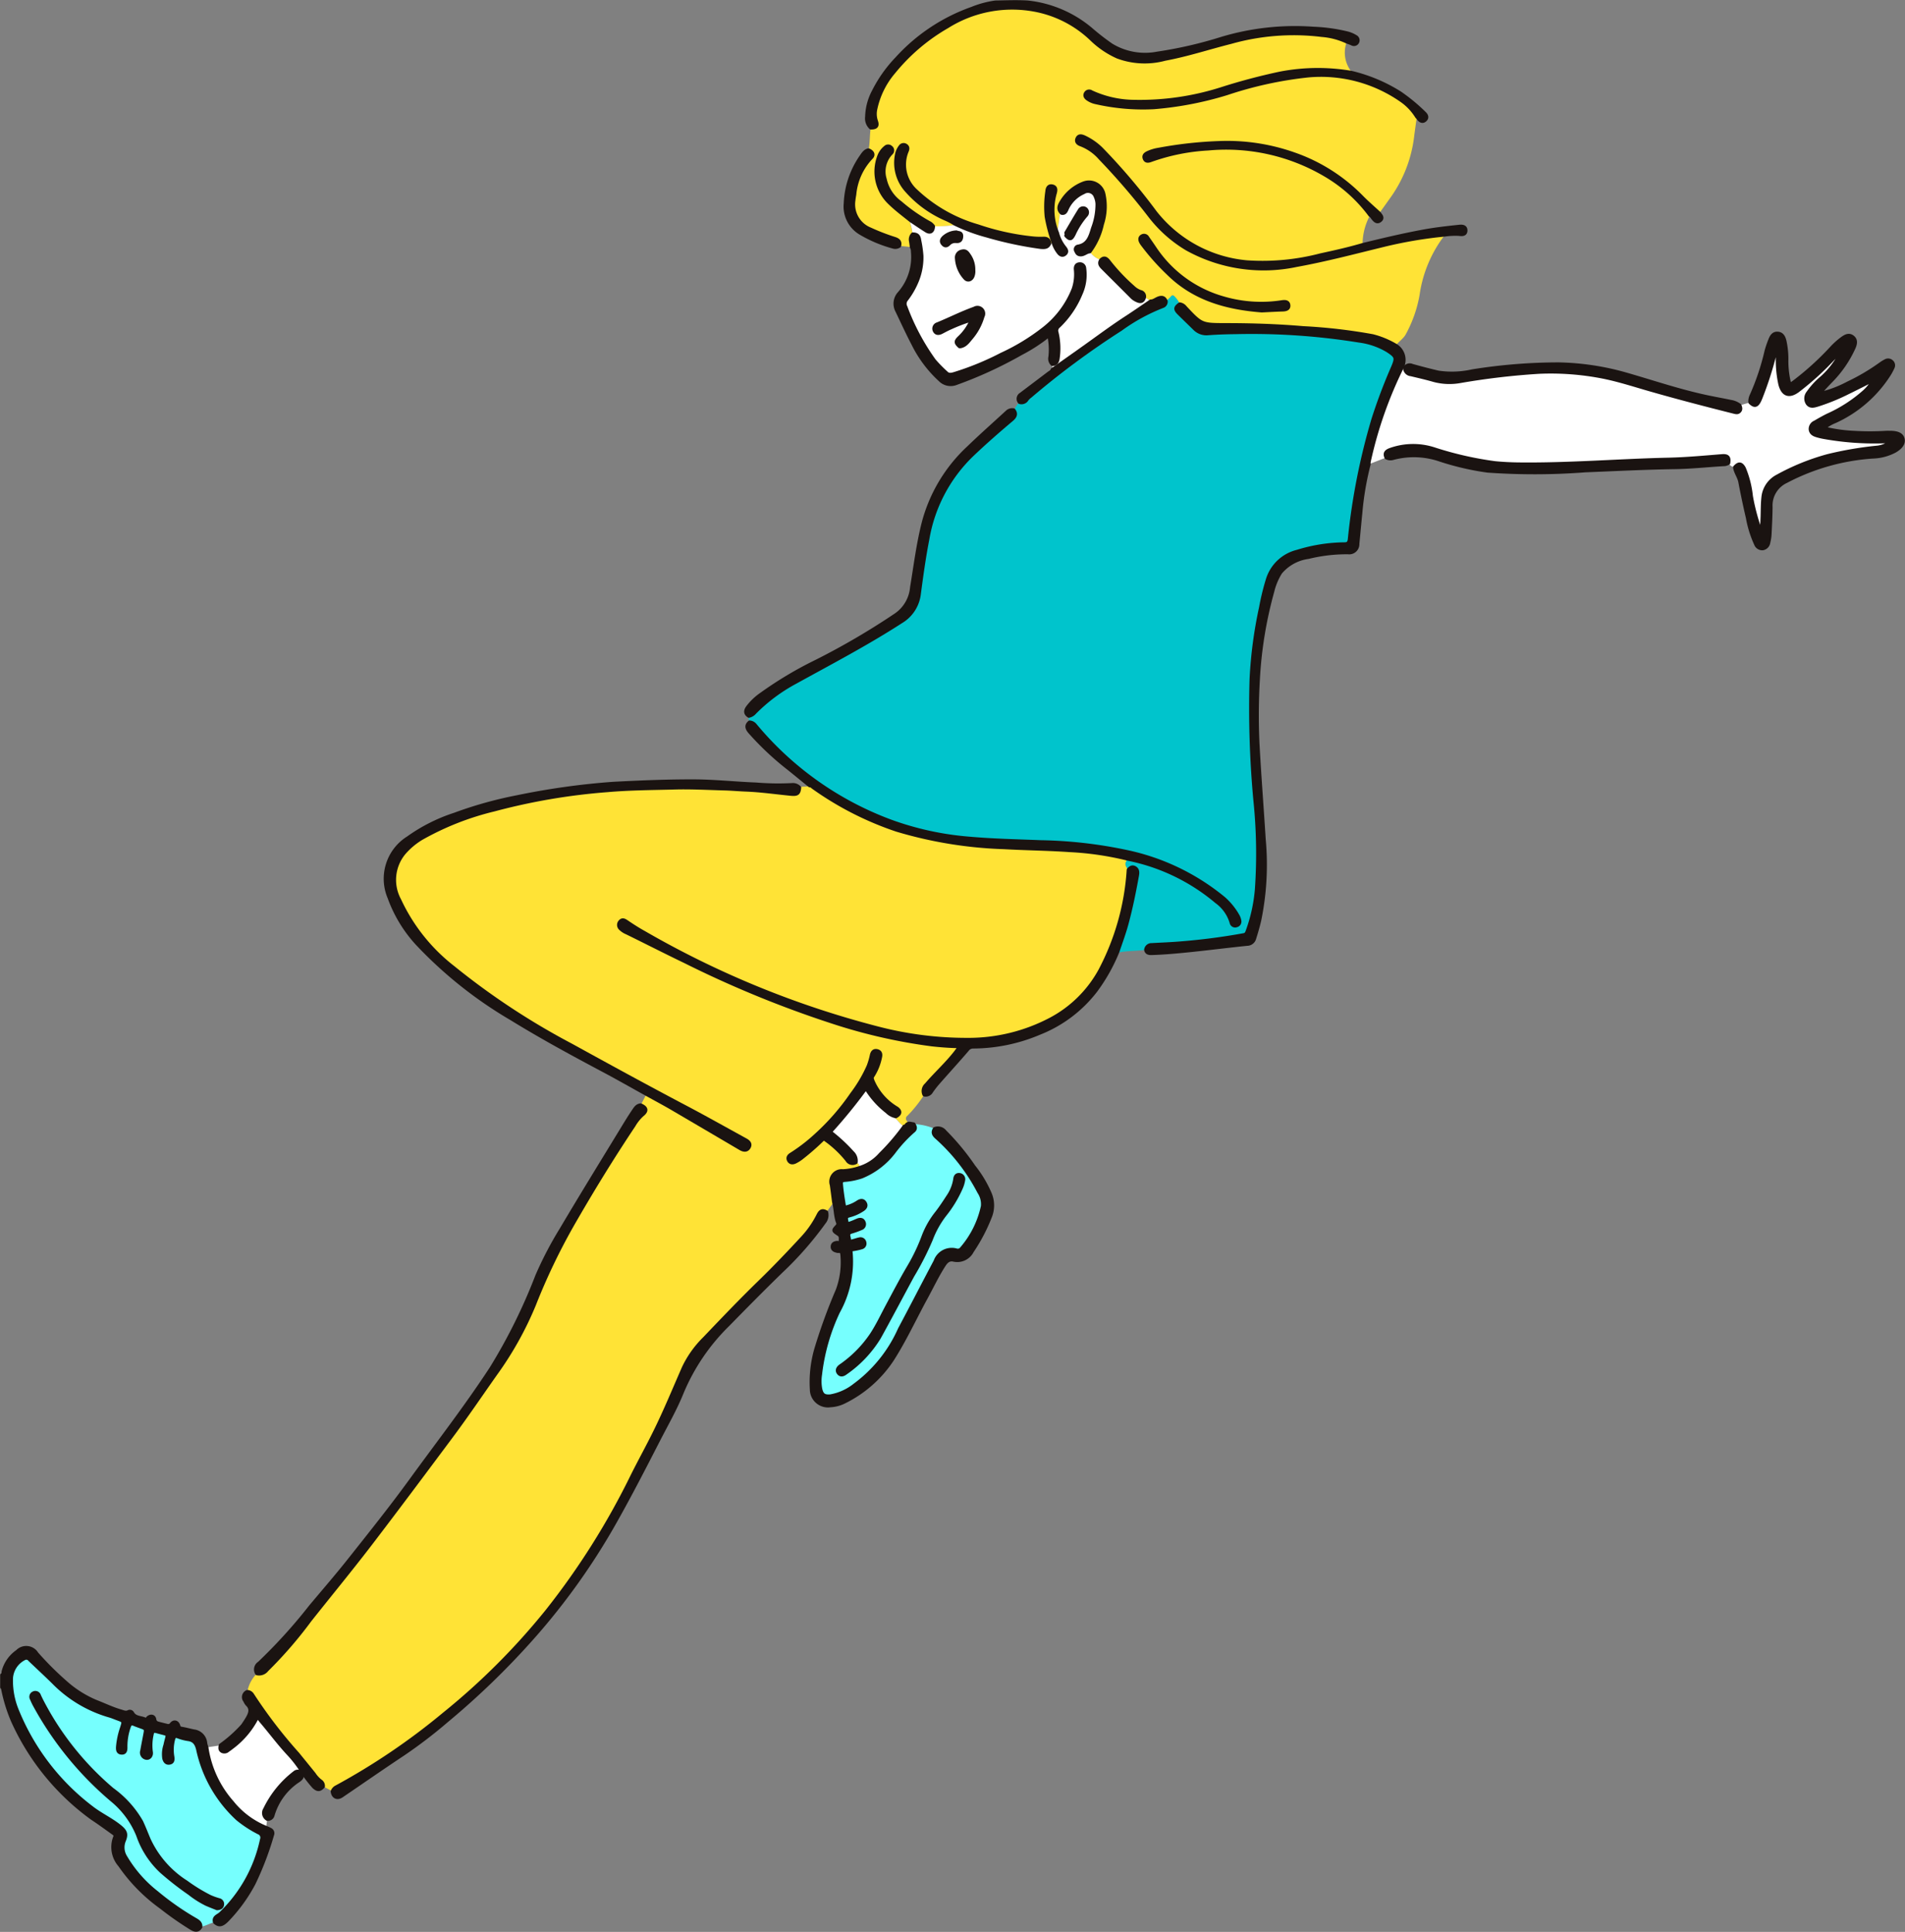 <svg id="グループ_63792" data-name="グループ 63792" xmlns="http://www.w3.org/2000/svg" xmlns:xlink="http://www.w3.org/1999/xlink" width="163.716" height="166" viewBox="0 0 163.716 166">
  <rect x="0" y="0" width="163.716" height="166" fill="#808080" stroke="none"/>
  <defs>
    <clipPath id="clip-path">
      <rect id="長方形_45512" data-name="長方形 45512" width="163.716" height="166" fill="none"/>
    </clipPath>
  </defs>
  <g id="グループ_63791" data-name="グループ 63791" clip-path="url(#clip-path)">
    <path id="パス_331118" data-name="パス 331118" d="M77.966.187c-.007-.025-.015-.05-.022-.077h2.819a.147.147,0,0,0-.032.048c0,.005,0,.02.005.03-.922-.056-1.848-.016-2.77,0" transform="translate(7.576 0.011)" fill="#ffcf58" fill-rule="evenodd"/>
    <path id="パス_331119" data-name="パス 331119" d="M19.374,139.389a2.9,2.9,0,0,1,.825-1.573.837.837,0,0,0,.851-.312,36.141,36.141,0,0,0,3.684-4.254c1.719-2.175,3.487-4.313,5.174-6.516,2.337-3.056,4.636-6.138,6.938-9.22,1.331-1.783,2.576-3.626,3.86-5.445a29.039,29.039,0,0,0,3.319-5.954A53.616,53.616,0,0,1,47.3,99.272c1.669-2.909,3.417-5.764,5.281-8.55a3.765,3.765,0,0,1,.726-.905c.426-.337.388-.607-.124-.833.161-.317.325-.635.487-.952.724.4,1.458.791,2.176,1.208q2.953,1.72,5.893,3.456c.273.16.556.219.74-.089s-.031-.5-.29-.636c-1.727-.946-3.443-1.916-5.185-2.832-3.286-1.729-6.541-3.509-9.794-5.3a62.3,62.3,0,0,1-10.155-6.693,15.714,15.714,0,0,1-4.617-5.8,3.619,3.619,0,0,1,.395-4.037,6.125,6.125,0,0,1,1.5-1.264A24.128,24.128,0,0,1,40.6,63.586a53.248,53.248,0,0,1,9.685-1.652c1.94-.172,3.884-.179,5.827-.23,1.419-.037,2.842.042,4.264.08.631.018,1.258.077,1.886.1,1.275.052,2.536.236,3.8.358.578.058.711-.045.757-.541.278-.155.616-.021.892-.184.134-.01.217.1.312.161a27.273,27.273,0,0,0,7.164,3.651,36.209,36.209,0,0,0,9.2,1.5c1.884.105,3.773.122,5.656.253a25.9,25.9,0,0,1,5.034.743c-.341.32-.257.631.026.933A21.393,21.393,0,0,1,92.673,77.4a10.4,10.4,0,0,1-4.292,4.229,15.128,15.128,0,0,1-7.158,1.73,30.355,30.355,0,0,1-7.749-1.007,80.233,80.233,0,0,1-20.027-8.208c-.507-.279-.99-.592-1.467-.916-.2-.135-.373-.233-.558-.023a.418.418,0,0,0,.037.614A1.714,1.714,0,0,0,52,74.16c1.673.82,3.331,1.668,5.011,2.474a92.277,92.277,0,0,0,12.558,5.157,46.872,46.872,0,0,0,8.64,1.979c.682.076,1.362.131,2.045.149.249.007.337.08.161.3-.059.074-.11.153-.168.225-.77.987-1.705,1.821-2.513,2.772a.716.716,0,0,0-.188.866,11.194,11.194,0,0,1-1.44,1.807.294.294,0,0,0-.048.452c.08.11.139.255-.047.345-.045.06-.068.154-.178.115-.327-.138-.5-.45-.75-.673-.069-.061.019-.117.029-.179.381-.212.415-.442.092-.695a5.087,5.087,0,0,1-2.086-2.364c-.052-.167-.106-.262-.005-.411a4.74,4.74,0,0,0,.656-1.629c.057-.264-.005-.471-.274-.535-.285-.067-.42.131-.47.375a5.8,5.8,0,0,1-.271.922,11.821,11.821,0,0,1-1.423,2.418,20.075,20.075,0,0,1-3.086,3.535,14.793,14.793,0,0,1-2.132,1.639c-.188.112-.319.275-.207.5.122.24.342.24.555.142a3.382,3.382,0,0,0,.512-.315,22.224,22.224,0,0,0,1.937-1.7,9.278,9.278,0,0,1,2.011,1.854.538.538,0,0,0,.755.2c.213.09.357.223.3.482a5.251,5.251,0,0,1-1.415.267.914.914,0,0,0-.972,1.193c.07.49.132.981.194,1.471l-.641.877c-.32-.19-.506-.121-.687.236a8.352,8.352,0,0,1-1.319,1.914c-1.218,1.321-2.457,2.62-3.748,3.872-1.615,1.569-3.171,3.2-4.726,4.83a8.866,8.866,0,0,0-1.788,2.51c-.8,1.838-1.57,3.7-2.459,5.5-.621,1.263-1.3,2.494-1.932,3.75a63.84,63.84,0,0,1-7.356,11.676,58.574,58.574,0,0,1-8.826,8.826,57,57,0,0,1-9.269,6.281.686.686,0,0,0-.34.377l-.8-.431a.482.482,0,0,0-.218-.45,2.526,2.526,0,0,1-.567-.616c-.465-.573-.93-1.142-1.395-1.715a41.855,41.855,0,0,1-3.9-5.093.545.545,0,0,0-.428-.259" transform="translate(1.883 5.979)" fill="#ffe336" fill-rule="evenodd"/>
    <path id="パス_331120" data-name="パス 331120" d="M91.283,72.491c-.283-.3-.368-.612-.026-.933a16.991,16.991,0,0,1,7.586,3.662,3.43,3.43,0,0,1,1.284,1.8.325.325,0,0,0,.433.255.348.348,0,0,0,.261-.437,1.291,1.291,0,0,0-.154-.409,5.761,5.761,0,0,0-1.183-1.464,19.426,19.426,0,0,0-8.437-4.04,38.573,38.573,0,0,0-7.3-.825c-2.036-.084-4.072-.126-6.1-.305a25.656,25.656,0,0,1-6.81-1.475A27.614,27.614,0,0,1,59.2,60.071a.662.662,0,0,0-.476-.258.876.876,0,0,1-.068-.531.9.9,0,0,0,.5-.3,14.681,14.681,0,0,1,3.463-2.595c3.074-1.7,6.186-3.321,9.137-5.23a3.194,3.194,0,0,0,1.531-2.379c.208-1.58.426-3.158.733-4.722a13.083,13.083,0,0,1,3.8-7.2c1.107-1.057,2.257-2.061,3.425-3.045.281-.24.424-.479.169-.817.181-.222.273-.509.52-.678a.539.539,0,0,0,.622-.245,1.386,1.386,0,0,1,.289-.276,70.844,70.844,0,0,1,7.777-5.758,15.907,15.907,0,0,1,3.62-1.976.415.415,0,0,0,.26-.415c.114-.111.227-.226.345-.332.076-.069.126-.187.245-.188.137,0,.586.588.59.759-.4.286-.415.439-.066.784.448.443.9.88,1.353,1.323a1.424,1.424,0,0,0,1.17.407c.763-.055,1.529-.083,2.293-.09a57.953,57.953,0,0,1,10.655.721,6.329,6.329,0,0,1,2.451.84c.78.515.805.616.445,1.47a46.445,46.445,0,0,0-1.673,4.434,56.022,56.022,0,0,0-2.032,10.311c-.035.307-.145.421-.449.416a14.066,14.066,0,0,0-4.032.639,3.551,3.551,0,0,0-2.556,2.39,21.19,21.19,0,0,0-.59,2.416,37.434,37.434,0,0,0-.817,6.17,86.038,86.038,0,0,0,.328,10.4,44.277,44.277,0,0,1,.131,7.628,13.81,13.81,0,0,1-.8,3.636c-.06.155-.1.269-.311.307a53.561,53.561,0,0,1-5.5.712c-.8.067-1.605.1-2.408.14a.48.48,0,0,0-.5.429c-.744.105-1.5.075-2.246.208-.055.009-.122-.04-.183-.063.27-.8.562-1.58.782-2.394.37-1.367.648-2.753.9-4.145.044-.245.055-.5-.192-.646-.226-.137-.406-.02-.556.16" transform="translate(5.7 2.247)" fill="#00c4cc" fill-rule="evenodd"/>
    <path id="パス_331121" data-name="パス 331121" d="M94.883,26.071c0-.171-.453-.763-.59-.759-.117,0-.168.118-.244.188-.118.106-.23.222-.346.332-.128-.325-.345-.38-.662-.255-.215.083-.4.257-.647.252-.191-.1-.334-.289-.56-.327a.407.407,0,0,0-.32-.483,1.7,1.7,0,0,1-.637-.4,16.249,16.249,0,0,1-2.089-2.22c-.2-.25-.39-.37-.658-.113a1.753,1.753,0,0,1-.974-.725,6.118,6.118,0,0,0,1.062-2.346,4.915,4.915,0,0,0,.136-2.567,1.286,1.286,0,0,0-1.731-.951,3.737,3.737,0,0,0-1.9,1.6c-.2.326-.321.642.014.955-.142.01-.151.1-.165.221-.061.5-.138,1-.208,1.5a5.221,5.221,0,0,1-.2-3.408c.076-.266.115-.534-.223-.612-.323-.074-.431.191-.448.439a8.72,8.72,0,0,0-.054,2.192,13.75,13.75,0,0,0,.595,2.235l-.335.032c-.057-.329-.255-.427-.575-.409A6.449,6.449,0,0,1,82.2,20.4a21.226,21.226,0,0,1-4.658-1.029,12.935,12.935,0,0,1-5.33-3.035,3.037,3.037,0,0,1-.758-3.44.326.326,0,0,0-.112-.456.333.333,0,0,0-.463.1,1.626,1.626,0,0,0-.3.651A3.551,3.551,0,0,0,71.4,16.3a9.524,9.524,0,0,0,3.311,2.43,5.6,5.6,0,0,1,.847.443c-.01.1-.075.117-.161.131a10.322,10.322,0,0,1-1.7.086,1.145,1.145,0,0,0-.259-.245,14.621,14.621,0,0,1-2.574-1.784,3.354,3.354,0,0,1-1.317-2.009,2.259,2.259,0,0,1,.553-2.269.321.321,0,0,0-.042-.473.331.331,0,0,0-.473,0,1.761,1.761,0,0,0-.552.778,3.692,3.692,0,0,0,.894,3.96,24.017,24.017,0,0,0,1.845,1.546c-.071.035-.072.086-.06.16a7.254,7.254,0,0,1,.224,1.013.665.665,0,0,0-.174.533c.035.189.059.383.086.574l-1.069-.109c.1-.357-.1-.515-.4-.613a17.579,17.579,0,0,1-2.091-.808,2.3,2.3,0,0,1-1.436-2.481c.015-.173.046-.345.076-.515A5.285,5.285,0,0,1,68.362,13.5c.257-.239.149-.5-.223-.656.144-.634.092-1.289.2-1.928.467.007.6-.155.455-.572a1.949,1.949,0,0,1-.061-.993,7.166,7.166,0,0,1,1.572-3.214,16.582,16.582,0,0,1,4.6-3.913A10.494,10.494,0,0,1,82.353.78a9.6,9.6,0,0,1,4.978,2.543,7.715,7.715,0,0,0,2.22,1.5,6.679,6.679,0,0,0,4.067.185c1.924-.357,3.784-.972,5.679-1.45a19.865,19.865,0,0,1,7.8-.594,6.246,6.246,0,0,1,2.151.563,2.627,2.627,0,0,0,.3,2.438.382.382,0,0,1,.08.216,17.038,17.038,0,0,0-6.109.069A52.052,52.052,0,0,0,98.432,7.6,23.074,23.074,0,0,1,90.99,8.675,8.931,8.931,0,0,1,87.3,7.851a.329.329,0,0,0-.466.081c-.137.194-.048.361.116.487a1.906,1.906,0,0,0,.768.331,18.289,18.289,0,0,0,4.945.424,29.405,29.405,0,0,0,6.256-1.2,33.189,33.189,0,0,1,6.966-1.536,12.082,12.082,0,0,1,8.07,2.127,4.692,4.692,0,0,1,1.313,1.389c-.082.608-.172,1.213-.246,1.821A11.308,11.308,0,0,1,112.942,17c-.3.425-.6.844-.907,1.267-.52-.483-1.062-.944-1.555-1.452a15.014,15.014,0,0,0-5.724-3.622,17.233,17.233,0,0,0-6.388-.989,34.741,34.741,0,0,0-5.3.582,3.447,3.447,0,0,0-.956.294c-.2.1-.339.251-.242.482s.32.222.517.149a17.361,17.361,0,0,1,4.941-1,16.774,16.774,0,0,1,10,2.208,12.937,12.937,0,0,1,3.93,3.5,5.176,5.176,0,0,0-.655,2.565c-1.184.35-2.386.619-3.591.879a19.787,19.787,0,0,1-6.333.6,11.3,11.3,0,0,1-7.9-4.286,53.328,53.328,0,0,0-4.632-5.45,5.3,5.3,0,0,0-1.445-1c-.222-.1-.463-.17-.595.1-.148.294.072.466.312.544a4.186,4.186,0,0,1,1.63,1.141,58.847,58.847,0,0,1,4.276,4.965,11.36,11.36,0,0,0,3.2,2.847,13.611,13.611,0,0,0,9.422,1.4c2.5-.455,4.942-1.1,7.4-1.7a37.212,37.212,0,0,1,5.34-.908,10.921,10.921,0,0,0-2.18,5.141,10.957,10.957,0,0,1-1.221,3.462c-.223.362-.583.577-.827.91a7.38,7.38,0,0,0-1.988-.825,46.761,46.761,0,0,0-5.971-.691c-2.214-.19-4.438-.258-6.662-.262-2.067,0-2.068,0-3.476-1.5a.719.719,0,0,0-.469-.281m7.056.562c.713-.034,1.275-.064,1.837-.087.248-.011.5-.079.475-.365-.02-.3-.255-.337-.54-.3a11.579,11.579,0,0,1-5.09-.331,10.5,10.5,0,0,1-5.858-4.264c-.207-.312-.425-.618-.636-.926a.336.336,0,0,0-.487-.124c-.183.11-.169.3-.094.464a1.754,1.754,0,0,0,.2.305A19.876,19.876,0,0,0,93.9,23.431c2.272,2.255,5.128,2.972,8.034,3.2" transform="translate(6.497 0.059)" fill="#ffe336" fill-rule="evenodd"/>
    <path id="パス_331122" data-name="パス 331122" d="M110.1,28.834a.249.249,0,0,0,.212.115.566.566,0,0,0,.521.563c.664.154,1.332.307,1.987.5a5.157,5.157,0,0,0,2.227.093,62.2,62.2,0,0,1,6.823-.8,23.241,23.241,0,0,1,5.438.411c1.446.286,2.842.748,4.257,1.153,2.328.666,4.673,1.273,7.02,1.864.18.044.341.084.483-.064s.083-.323.021-.488l.9-.264c.351.336.551.308.772-.1.043-.083.08-.17.116-.256a30.327,30.327,0,0,0,1.2-3.7.73.73,0,0,1,.267-.472c0,.3,0,.512,0,.72a9.928,9.928,0,0,0,.217,2.236c.234.922.776,1.119,1.528.561a24.474,24.474,0,0,0,3.2-2.93c.21-.223.436-.433.654-.648a7.274,7.274,0,0,1-1.809,2.484,6.5,6.5,0,0,0-1.165,1.272.784.784,0,0,0-.039.941c.236.3.554.2.855.105a17.541,17.541,0,0,0,2.635-1.071c.737-.361,1.466-.735,2.2-1.1a4.023,4.023,0,0,1-.811,1.035,12.2,12.2,0,0,1-3.16,2.04c-.37.19-.731.391-1.09.6a.62.62,0,0,0-.384.608c.036.312.273.444.543.522a5.487,5.487,0,0,0,.545.134,24.7,24.7,0,0,0,5.282.384c.187,0,.372,0,.56,0a2.23,2.23,0,0,1-1.279.517,30.326,30.326,0,0,0-4.186.723,19.514,19.514,0,0,0-4.3,1.747,2.283,2.283,0,0,0-1.233,1.855c-.055.522-.049,1.045-.065,1.567s-.048,1.021-.074,1.533a18.176,18.176,0,0,1-.894-3.239,8.521,8.521,0,0,0-.607-2.4c-.235-.432-.46-.456-.792-.092a.674.674,0,0,1-.551-.368c.075-.475-.056-.647-.562-.607-1.519.127-3.04.269-4.567.3-4.3.1-8.591.461-12.9.409-.682-.008-1.364-.041-2.045-.108a29.4,29.4,0,0,1-5.229-1.192,5.853,5.853,0,0,0-3.782.063c-.337.126-.5.305-.321.662l-1.5.584a1.57,1.57,0,0,1,.011-.24,35.007,35.007,0,0,1,2.874-8.165" transform="translate(10.421 2.656)" fill="#fff" fill-rule="evenodd"/>
    <path id="パス_331123" data-name="パス 331123" d="M17.151,152.948c.029-.325-.194-.476-.431-.613a23.6,23.6,0,0,1-3.327-2.322,10.91,10.91,0,0,1-2.712-3.1,1.536,1.536,0,0,1-.1-1.386c.222-.551.126-.8-.349-1.188-.771-.632-1.691-1.038-2.473-1.653a19.88,19.88,0,0,1-6.373-8.33,6.686,6.686,0,0,1-.508-2.788,2.046,2.046,0,0,1,1.1-1.675.371.371,0,0,1,.5.1c.679.648,1.369,1.284,2.037,1.942a10.992,10.992,0,0,0,4.777,2.859c.246.067.478.171.716.258.55.2.566.206.382.781a6.872,6.872,0,0,0-.351,1.645c-.014.235.007.49.314.515s.361-.208.36-.461a5.094,5.094,0,0,1,.3-1.813c.089-.236.211-.281.426-.19.172.076.35.136.527.2.515.184.515.183.408.742-.084.448-.176.894-.253,1.343a.474.474,0,0,0,.316.612c.285.085.529-.182.458-.528a4.247,4.247,0,0,1,.079-1.512c.033-.235.148-.307.385-.24,1.2.347.986.069.757,1.183a2.423,2.423,0,0,0-.1,1.148c.068.251.2.427.478.375s.282-.262.256-.5a3.546,3.546,0,0,1,.069-1.555c.065-.2.133-.293.368-.206a4.276,4.276,0,0,0,.89.236c.544.074.738.411.853.9a11.32,11.32,0,0,0,3.4,5.938,9.924,9.924,0,0,0,1.815,1.182.461.461,0,0,1,.266.6,12.337,12.337,0,0,1-3.54,6.366c-.215.2-.628.282-.5.724-.419.105-.792.338-1.22.407m1.418-1.589c.262-.013.407-.1.439-.3a.357.357,0,0,0-.279-.428,5.54,5.54,0,0,1-.791-.286,14.509,14.509,0,0,1-2.019-1.239,8.611,8.611,0,0,1-3.215-3.668c-.213-.506-.41-1.018-.641-1.515a8.859,8.859,0,0,0-2.513-2.789,25.059,25.059,0,0,1-5.45-6.5c-.291-.512-.579-1.025-.826-1.562a.344.344,0,0,0-.495-.206.338.338,0,0,0-.146.483c.064.147.131.293.2.438a28.588,28.588,0,0,0,6.7,8.255,7.59,7.59,0,0,1,2.236,3.039,7.625,7.625,0,0,0,2.019,3.107,26.369,26.369,0,0,0,2.408,1.879,8.154,8.154,0,0,0,1.457.924c.318.137.642.261.908.369" transform="translate(0.085 12.619)" fill="#76fffe" fill-rule="evenodd"/>
    <path id="パス_331124" data-name="パス 331124" d="M72.273,88.035a4.916,4.916,0,0,1,1.813.4c-.194.3-.091.508.159.727a16.492,16.492,0,0,1,3.657,4.7,1.865,1.865,0,0,1,.309,1.227,8.173,8.173,0,0,1-1.817,3.623.407.407,0,0,1-.429.158,1.492,1.492,0,0,0-1.828.936c-1.028,1.941-2.032,3.9-3.067,5.836a12.019,12.019,0,0,1-3.858,4.807,4.635,4.635,0,0,1-2.1.951c-.533.043-.735-.1-.855-.623a3.762,3.762,0,0,1-.015-1.24,17.26,17.26,0,0,1,1.542-5.383,8.871,8.871,0,0,0,1.088-5.11c-.025-.167.034-.236.206-.259a4.975,4.975,0,0,0,.707-.155.351.351,0,0,0,.268-.432.355.355,0,0,0-.46-.281c-.158.03-.307.089-.464.126s-.376.15-.4-.137c-.018-.219-.211-.51.192-.623a7.067,7.067,0,0,0,.829-.3.38.38,0,0,0,.236-.524c-.1-.252-.309-.266-.538-.172-.185.076-.366.163-.556.229-.154.053-.337.158-.385-.137-.038-.216-.118-.408.213-.487a3.806,3.806,0,0,0,1.138-.5c.218-.136.387-.335.221-.6s-.4-.2-.627-.054a3.082,3.082,0,0,1-.911.409c-.18.049-.23.012-.258-.166-.1-.595-.193-1.189-.241-1.792-.021-.239.05-.334.3-.352a6.036,6.036,0,0,0,1.452-.293,6.641,6.641,0,0,0,2.752-2.089,11.888,11.888,0,0,1,1.686-1.829c.229-.168.188-.392.032-.6m4.285,4.782a.379.379,0,0,0-.323-.422c-.253-.039-.374.124-.4.35a3.605,3.605,0,0,1-.6,1.516c-.307.472-.617.945-.961,1.39a7.473,7.473,0,0,0-1.152,2.012,16.1,16.1,0,0,1-1.283,2.679c-.645,1.1-1.238,2.224-1.835,3.346-.433.816-.828,1.653-1.336,2.428a10.17,10.17,0,0,1-2.672,2.7c-.221.157-.363.361-.169.608s.415.137.607-.009a10.085,10.085,0,0,0,2.88-3.048c.971-1.758,1.908-3.535,2.864-5.3a25.154,25.154,0,0,0,1.588-3.112,8.211,8.211,0,0,1,1.162-2.1,10.31,10.31,0,0,0,1.4-2.291,2.742,2.742,0,0,0,.227-.745" transform="translate(6.24 8.557)" fill="#76fffe" fill-rule="evenodd"/>
    <path id="パス_331125" data-name="パス 331125" d="M21.295,143.975a7.2,7.2,0,0,1-2.92-2.176,9.09,9.09,0,0,1-2.192-4.726l1.195-.177c-.036.188-.078.38.132.5a.446.446,0,0,0,.518-.086,2.69,2.69,0,0,0,.293-.212,7.326,7.326,0,0,0,2.2-2.593c.169.044.229.174.313.271.82.953,1.561,1.971,2.425,2.889a9.909,9.909,0,0,1,1.207,1.6c-.029.023-.058.044-.087.067a.423.423,0,0,0-.633-.09,8.741,8.741,0,0,0-2.55,3.139.6.6,0,0,0,.2.848c-.035.247-.07.5-.1.746" transform="translate(1.573 13.073)" fill="#fff" fill-rule="evenodd"/>
    <path id="パス_331126" data-name="パス 331126" d="M83.309,19.444l.335-.032a2.688,2.688,0,0,0,.433.825c.133.187.331.316.557.132s.12-.361-.024-.548a3.338,3.338,0,0,1-.634-1.255c.069-.5.146-1,.207-1.5.014-.118.024-.211.166-.219.262.055.358-.134.439-.317a2.835,2.835,0,0,1,1.444-1.455.687.687,0,0,1,1.028.358,1.693,1.693,0,0,1,.151.643,5.809,5.809,0,0,1-.379,2.066c-.208.67-.386,1.434-1.295,1.574a.258.258,0,0,0-.167.359c.072.131.113.3.335.336.342.053.555-.237.858-.253a1.751,1.751,0,0,0,.973.725c-.207.312-.009.519.189.716.832.833,1.666,1.659,2.494,2.491a1.51,1.51,0,0,0,.427.272c.309.146.5.063.6-.26.226.038.369.226.56.327-.675.456-1.343.924-2.025,1.367-1.237.8-2.419,1.68-3.617,2.535-.93.667-1.872,1.322-2.806,1.984,0-.16-.005-.319-.007-.479.343-.008.44-.251.476-.529a5.873,5.873,0,0,0-.1-2.189.483.483,0,0,1,.159-.544,8.136,8.136,0,0,0,1.9-2.785,3.969,3.969,0,0,0,.316-2.2.382.382,0,0,0-.437-.355c-.241.022-.337.2-.318.458a3.957,3.957,0,0,1-.182,1.674,8.075,8.075,0,0,1-2.584,3.445A18.131,18.131,0,0,1,79.183,29a24.25,24.25,0,0,1-4.073,1.67c-.235.065-.466.126-.671-.078a11.548,11.548,0,0,1-1.052-1.073A19.469,19.469,0,0,1,70.933,24.9a.569.569,0,0,1,.057-.607,6.923,6.923,0,0,0,.848-1.422,5.36,5.36,0,0,0,.479-2.341,9.783,9.783,0,0,0-.189-1.325c-.05-.4-.214-.541-.576-.54a7.288,7.288,0,0,0-.224-1.013c-.012-.074-.01-.125.06-.16.443.293.88.595,1.332.877.338.211.573.052.591-.384a10.438,10.438,0,0,0,1.7-.084c.087-.014.151-.031.161-.132a15.284,15.284,0,0,0,2.747,1.02,32,32,0,0,0,4.615.984c.392.033.619.023.776-.334m1.424-.891c-.11.077-.11.155,0,.236.327.352.441.332.67-.1a6.8,6.8,0,0,1,1.035-1.625.376.376,0,0,0,.007-.535.35.35,0,0,0-.529.054c-.407.65-.788,1.316-1.178,1.974m-9.08,9.76c.443-.082.667-.436.93-.745a5,5,0,0,0,.981-1.829.6.6,0,0,0-.11-.635.59.59,0,0,0-.6-.055c-1.082.385-2.1.907-3.164,1.343a.405.405,0,0,0-.248.588c.135.247.363.225.59.108.258-.133.512-.275.778-.387a13.974,13.974,0,0,1,1.815-.687,4.447,4.447,0,0,1-1.081,1.556c-.316.312-.3.432.031.742.008.019.018.036.025.054a.623.623,0,0,0,.056-.052m1.125-6.559a2.151,2.151,0,0,0-.417-1.329c-.144-.215-.285-.363-.588-.282a.539.539,0,0,0-.439.608,2.753,2.753,0,0,0,.712,1.682c.214.252.519.163.653-.137a1.153,1.153,0,0,0,.079-.542M75.317,18.5a1.7,1.7,0,0,0-1.1.436c-.148.138-.281.318-.088.554s.346.191.52.016a.761.761,0,0,1,.643-.228c.3.022.429-.115.442-.424.014-.363-.286-.271-.42-.354" transform="translate(6.888 1.455)" fill="#fff" fill-rule="evenodd"/>
    <path id="パス_331127" data-name="パス 331127" d="M71.4,88.5a18.752,18.752,0,0,1-2.042,2.386,3.957,3.957,0,0,1-1.82,1.182c.059-.258-.083-.392-.3-.482a.966.966,0,0,0-.3-.832,14.271,14.271,0,0,0-1.917-1.773A44.7,44.7,0,0,0,68.1,85.206a7.42,7.42,0,0,0,1.807,2.029,1.48,1.48,0,0,0,.766.416c-.009.061-.1.117-.027.179.251.223.422.534.75.673" transform="translate(6.319 8.282)" fill="#fff" fill-rule="evenodd"/>
    <path id="パス_331128" data-name="パス 331128" d="M83.512,18.236c0,.079.128.159,0,.235-.105-.08-.105-.158,0-.235" transform="translate(8.109 1.772)" fill="#ffcf58" fill-rule="evenodd"/>
    <path id="パス_331129" data-name="パス 331129" d="M75.155,27.13l.081,0a.636.636,0,0,1-.056.052c-.007-.018-.016-.035-.025-.054" transform="translate(7.305 2.637)" fill="#ffcf58" fill-rule="evenodd"/>
    <path id="パス_331130" data-name="パス 331130" d="M.154,131.387c.143-.064.1-.213.126-.315a3.013,3.013,0,0,1,1.2-1.706,1.052,1.052,0,0,1,1.655.178,26.691,26.691,0,0,0,2.475,2.47,9.354,9.354,0,0,0,2.637,1.667c.71.274,1.4.611,2.133.82.215.061.417.172.656.047a.247.247,0,0,1,.319.1c.245.447.736.372,1.107.551.156.075.171-.067.241-.132.223-.2.512-.157.558.127s.221.325.427.377.414.11.622.154a.345.345,0,0,0,.414-.123c.206-.262.51-.187.6.149.05.193.139.211.3.239.342.06.678.152,1.018.223a1.126,1.126,0,0,1,1,1.042,2.163,2.163,0,0,0,.1.346,9.09,9.09,0,0,0,2.192,4.726,7.207,7.207,0,0,0,2.921,2.176,3.61,3.61,0,0,1,.361.167.342.342,0,0,1,.169.444,26.37,26.37,0,0,1-1.59,4.175,13.792,13.792,0,0,1-2.3,3.168c-.441.441-.712.47-1.054.159-.128-.442.284-.522.5-.725a12.337,12.337,0,0,0,3.54-6.365.46.46,0,0,0-.267-.6,9.953,9.953,0,0,1-1.814-1.182,11.32,11.32,0,0,1-3.4-5.938c-.114-.493-.309-.831-.854-.9a4.2,4.2,0,0,1-.889-.237c-.235-.086-.3.011-.368.206a3.552,3.552,0,0,0-.07,1.556c.027.239.02.449-.255.5s-.41-.124-.479-.375a2.451,2.451,0,0,1,.1-1.148c.23-1.114.445-.836-.756-1.183-.237-.067-.352.005-.386.24a4.245,4.245,0,0,0-.078,1.512c.07.346-.172.612-.458.528a.474.474,0,0,1-.316-.612c.078-.45.169-.9.252-1.343.108-.558.108-.557-.408-.742-.176-.064-.353-.124-.526-.2-.216-.091-.337-.046-.426.19a5.09,5.09,0,0,0-.3,1.813c0,.252-.045.485-.361.461s-.327-.28-.314-.515a6.841,6.841,0,0,1,.352-1.646c.184-.574.168-.578-.382-.78-.239-.088-.472-.191-.716-.258a10.99,10.99,0,0,1-4.777-2.859c-.668-.658-1.358-1.294-2.037-1.942a.371.371,0,0,0-.5-.1,2.044,2.044,0,0,0-1.1,1.675,6.7,6.7,0,0,0,.507,2.788,19.879,19.879,0,0,0,6.374,8.329c.782.617,1.7,1.023,2.473,1.655.475.391.571.636.348,1.188a1.54,1.54,0,0,0,.1,1.385,10.935,10.935,0,0,0,2.713,3.1,23.6,23.6,0,0,0,3.327,2.322c.237.137.46.289.431.613-.215.372-.5.29-.791.118a27.389,27.389,0,0,1-2.6-1.815,14.741,14.741,0,0,1-3.537-3.6,2.357,2.357,0,0,1-.431-2.406c.1-.211-.063-.3-.185-.388-.586-.42-1.172-.85-1.775-1.246a20.919,20.919,0,0,1-6.825-8.379A13.607,13.607,0,0,1,.24,132.6c-.013-.065,0-.138-.086-.162Z" transform="translate(0.015 12.542)" fill="#1a1311" fill-rule="evenodd"/>
    <path id="パス_331131" data-name="パス 331131" d="M.154,131.387c.143-.064.1-.213.126-.315a3.013,3.013,0,0,1,1.2-1.706,1.052,1.052,0,0,1,1.655.178,26.691,26.691,0,0,0,2.475,2.47,9.354,9.354,0,0,0,2.637,1.667c.71.274,1.4.611,2.133.82.215.061.417.172.656.047a.247.247,0,0,1,.319.1c.245.447.736.372,1.107.551.156.075.171-.067.241-.132.223-.2.512-.157.558.127s.221.325.427.377.414.11.622.154a.345.345,0,0,0,.414-.123c.206-.262.51-.187.6.149.05.193.139.211.3.239.342.06.678.152,1.018.223a1.126,1.126,0,0,1,1,1.042,2.163,2.163,0,0,0,.1.346,9.09,9.09,0,0,0,2.192,4.726,7.207,7.207,0,0,0,2.921,2.176,3.61,3.61,0,0,1,.361.167.342.342,0,0,1,.169.444,26.37,26.37,0,0,1-1.59,4.175,13.792,13.792,0,0,1-2.3,3.168c-.441.441-.712.47-1.054.159-.128-.442.284-.522.5-.725a12.337,12.337,0,0,0,3.54-6.365.46.46,0,0,0-.267-.6,9.953,9.953,0,0,1-1.814-1.182,11.32,11.32,0,0,1-3.4-5.938c-.114-.493-.309-.831-.854-.9a4.2,4.2,0,0,1-.889-.237c-.235-.086-.3.011-.368.206a3.552,3.552,0,0,0-.07,1.556c.027.239.02.449-.255.5s-.41-.124-.479-.375a2.451,2.451,0,0,1,.1-1.148c.23-1.114.445-.836-.756-1.183-.237-.067-.352.005-.386.24a4.245,4.245,0,0,0-.078,1.512c.07.346-.172.612-.458.528a.474.474,0,0,1-.316-.612c.078-.45.169-.9.252-1.343.108-.558.108-.557-.408-.742-.176-.064-.353-.124-.526-.2-.216-.091-.337-.046-.426.19a5.09,5.09,0,0,0-.3,1.813c0,.252-.045.485-.361.461s-.327-.28-.314-.515a6.841,6.841,0,0,1,.352-1.646c.184-.574.168-.578-.382-.78-.239-.088-.472-.191-.716-.258a10.99,10.99,0,0,1-4.777-2.859c-.668-.658-1.358-1.294-2.037-1.942a.371.371,0,0,0-.5-.1,2.044,2.044,0,0,0-1.1,1.675,6.7,6.7,0,0,0,.507,2.788,19.879,19.879,0,0,0,6.374,8.329c.782.617,1.7,1.023,2.473,1.655.475.391.571.636.348,1.188a1.54,1.54,0,0,0,.1,1.385,10.935,10.935,0,0,0,2.713,3.1,23.6,23.6,0,0,0,3.327,2.322c.237.137.46.289.431.613-.215.372-.5.29-.791.118a27.389,27.389,0,0,1-2.6-1.815,14.741,14.741,0,0,1-3.537-3.6,2.357,2.357,0,0,1-.431-2.406c.1-.211-.063-.3-.185-.388-.586-.42-1.172-.85-1.775-1.246a20.919,20.919,0,0,1-6.825-8.379A13.607,13.607,0,0,1,.24,132.6c-.013-.065,0-.138-.086-.162Z" transform="translate(0.015 12.542)" fill="none" stroke="#1a1311" stroke-linecap="round" stroke-linejoin="round" stroke-width="0.308"/>
    <path id="パス_331132" data-name="パス 331132" d="M111.8,29.176a35.007,35.007,0,0,0-2.874,8.165,1.57,1.57,0,0,0-.011.24,25.147,25.147,0,0,0-.71,4.145c-.091.893-.169,1.786-.259,2.678a.718.718,0,0,1-.812.754,13.812,13.812,0,0,0-3.422.4,3.774,3.774,0,0,0-2.4,1.322,5.455,5.455,0,0,0-.678,1.621A35.026,35.026,0,0,0,99.4,56.011a52.308,52.308,0,0,0-.035,5.626c.15,2.729.363,5.455.534,8.183a23.649,23.649,0,0,1-.39,6.96c-.123.522-.272,1.035-.433,1.544a.65.65,0,0,1-.623.477c-2.224.227-4.44.532-6.671.708-.508.039-1.016.07-1.525.086-.208.005-.44-.009-.5-.291a.479.479,0,0,1,.5-.429c.8-.045,1.608-.074,2.408-.14a53.561,53.561,0,0,0,5.5-.712c.206-.038.25-.153.311-.307a13.81,13.81,0,0,0,.8-3.636,44.387,44.387,0,0,0-.131-7.628,86.038,86.038,0,0,1-.328-10.4,37.434,37.434,0,0,1,.817-6.17,20.962,20.962,0,0,1,.59-2.416,3.551,3.551,0,0,1,2.555-2.39,14.08,14.08,0,0,1,4.033-.639c.3.005.414-.109.448-.416a56.116,56.116,0,0,1,2.033-10.311,46.735,46.735,0,0,1,1.672-4.434c.361-.855.336-.956-.444-1.47a6.335,6.335,0,0,0-2.451-.84,57.953,57.953,0,0,0-10.655-.721c-.765.007-1.531.035-2.293.09a1.423,1.423,0,0,1-1.17-.407c-.45-.443-.905-.88-1.353-1.323-.349-.346-.336-.5.066-.784a.724.724,0,0,1,.468.281c1.408,1.5,1.409,1.493,3.475,1.5,2.225,0,4.448.072,6.663.262a46.767,46.767,0,0,1,5.97.691,7.434,7.434,0,0,1,1.989.824,1.437,1.437,0,0,1,.575,1.806" transform="translate(8.724 2.315)" fill="#1a1311" fill-rule="evenodd"/>
    <path id="パス_331133" data-name="パス 331133" d="M111.8,29.176a35.007,35.007,0,0,0-2.874,8.165,1.57,1.57,0,0,0-.011.24,25.147,25.147,0,0,0-.71,4.145c-.091.893-.169,1.786-.259,2.678a.718.718,0,0,1-.812.754,13.812,13.812,0,0,0-3.422.4,3.774,3.774,0,0,0-2.4,1.322,5.455,5.455,0,0,0-.678,1.621A35.026,35.026,0,0,0,99.4,56.011a52.308,52.308,0,0,0-.035,5.626c.15,2.729.363,5.455.534,8.183a23.649,23.649,0,0,1-.39,6.96c-.123.522-.272,1.035-.433,1.544a.65.65,0,0,1-.623.477c-2.224.227-4.44.532-6.671.708-.508.039-1.016.07-1.525.086-.208.005-.44-.009-.5-.291a.479.479,0,0,1,.5-.429c.8-.045,1.608-.074,2.408-.14a53.561,53.561,0,0,0,5.5-.712c.206-.038.25-.153.311-.307a13.81,13.81,0,0,0,.8-3.636,44.387,44.387,0,0,0-.131-7.628,86.038,86.038,0,0,1-.328-10.4,37.434,37.434,0,0,1,.817-6.17,20.962,20.962,0,0,1,.59-2.416,3.551,3.551,0,0,1,2.555-2.39,14.08,14.08,0,0,1,4.033-.639c.3.005.414-.109.448-.416a56.116,56.116,0,0,1,2.033-10.311,46.735,46.735,0,0,1,1.672-4.434c.361-.855.336-.956-.444-1.47a6.335,6.335,0,0,0-2.451-.84,57.953,57.953,0,0,0-10.655-.721c-.765.007-1.531.035-2.293.09a1.423,1.423,0,0,1-1.17-.407c-.45-.443-.905-.88-1.353-1.323-.349-.346-.336-.5.066-.784a.724.724,0,0,1,.468.281c1.408,1.5,1.409,1.493,3.475,1.5,2.225,0,4.448.072,6.663.262a46.767,46.767,0,0,1,5.97.691,7.434,7.434,0,0,1,1.989.824A1.437,1.437,0,0,1,111.8,29.176Z" transform="translate(8.724 2.315)" fill="none" stroke="#1a1311" stroke-linecap="round" stroke-linejoin="round" stroke-width="0.308"/>
    <path id="パス_331134" data-name="パス 331134" d="M135.886,37.61c.332-.364.557-.34.792.092a8.523,8.523,0,0,1,.607,2.4,18.068,18.068,0,0,0,.894,3.24c.025-.511.059-1.023.074-1.533s.01-1.046.065-1.568a2.286,2.286,0,0,1,1.233-1.855,19.564,19.564,0,0,1,4.3-1.746,30.326,30.326,0,0,1,4.186-.723,2.231,2.231,0,0,0,1.279-.518c-.188,0-.373,0-.56,0a24.7,24.7,0,0,1-5.282-.383,5.488,5.488,0,0,1-.545-.134c-.27-.078-.507-.211-.543-.522a.621.621,0,0,1,.384-.609c.359-.212.72-.414,1.09-.6a12.2,12.2,0,0,0,3.159-2.04,4,4,0,0,0,.812-1.035c-.731.368-1.459.742-2.2,1.1A17.588,17.588,0,0,1,143,32.25c-.3.089-.619.192-.855-.105a.784.784,0,0,1,.039-.941,6.5,6.5,0,0,1,1.165-1.272,7.267,7.267,0,0,0,1.809-2.485c-.218.216-.444.427-.655.65a24.4,24.4,0,0,1-3.2,2.93c-.753.558-1.295.361-1.528-.561a9.928,9.928,0,0,1-.217-2.236c0-.207,0-.417,0-.721a.729.729,0,0,0-.267.473,30.327,30.327,0,0,1-1.2,3.7c-.036.086-.074.172-.116.256-.222.411-.421.439-.772.1a1.121,1.121,0,0,1,.091-.549,20.747,20.747,0,0,0,1.3-3.87,9.2,9.2,0,0,1,.323-.949c.116-.3.281-.582.654-.554.388.026.524.341.6.664a7.186,7.186,0,0,1,.161,1.678,7.926,7.926,0,0,0,.163,1.636c.1.459.112.466.477.2a24.583,24.583,0,0,0,3.213-2.914,6.414,6.414,0,0,1,.927-.833c.27-.192.564-.368.882-.132.334.25.253.6.116.918a9.857,9.857,0,0,1-1.969,2.867c-.349.36-.692.721-1.009,1.118a9.942,9.942,0,0,0,2.473-.924,17.946,17.946,0,0,0,2.8-1.65,3.313,3.313,0,0,1,.445-.272.429.429,0,0,1,.493.056.411.411,0,0,1,.117.509,4.964,4.964,0,0,1-.321.6,10.8,10.8,0,0,1-4.64,4.03,3.679,3.679,0,0,0-.986.589,13.232,13.232,0,0,0,2.655.381,22.547,22.547,0,0,0,2.654,0c.133-.01.268-.005.4-.005.657,0,1.006.173,1.1.541s-.147.725-.681,1.036a4.277,4.277,0,0,1-1.882.5,18.647,18.647,0,0,0-7.472,2.115,2.291,2.291,0,0,0-1.313,2.2c-.005.777-.047,1.554-.085,2.33a3.57,3.57,0,0,1-.11.713.6.6,0,0,1-.49.523.583.583,0,0,1-.6-.388,9.3,9.3,0,0,1-.7-2.251c-.241-1.028-.458-2.064-.655-3.1-.084-.44-.386-.793-.442-1.238" transform="translate(13.207 2.538)" fill="#1a1311" fill-rule="evenodd"/>
    <path id="パス_331135" data-name="パス 331135" d="M135.886,37.61c.332-.364.557-.34.792.092a8.523,8.523,0,0,1,.607,2.4,18.068,18.068,0,0,0,.894,3.24c.025-.511.059-1.023.074-1.533s.01-1.046.065-1.568a2.286,2.286,0,0,1,1.233-1.855,19.564,19.564,0,0,1,4.3-1.746,30.326,30.326,0,0,1,4.186-.723,2.231,2.231,0,0,0,1.279-.518c-.188,0-.373,0-.56,0a24.7,24.7,0,0,1-5.282-.383,5.488,5.488,0,0,1-.545-.134c-.27-.078-.507-.211-.543-.522a.621.621,0,0,1,.384-.609c.359-.212.72-.414,1.09-.6a12.2,12.2,0,0,0,3.159-2.04,4,4,0,0,0,.812-1.035c-.731.368-1.459.742-2.2,1.1A17.588,17.588,0,0,1,143,32.25c-.3.089-.619.192-.855-.105a.784.784,0,0,1,.039-.941,6.5,6.5,0,0,1,1.165-1.272,7.267,7.267,0,0,0,1.809-2.485c-.218.216-.444.427-.655.65a24.4,24.4,0,0,1-3.2,2.93c-.753.558-1.295.361-1.528-.561a9.928,9.928,0,0,1-.217-2.236c0-.207,0-.417,0-.721a.729.729,0,0,0-.267.473,30.327,30.327,0,0,1-1.2,3.7c-.036.086-.074.172-.116.256-.222.411-.421.439-.772.1a1.121,1.121,0,0,1,.091-.549,20.747,20.747,0,0,0,1.3-3.87,9.2,9.2,0,0,1,.323-.949c.116-.3.281-.582.654-.554.388.026.524.341.6.664a7.186,7.186,0,0,1,.161,1.678,7.926,7.926,0,0,0,.163,1.636c.1.459.112.466.477.2a24.583,24.583,0,0,0,3.213-2.914,6.414,6.414,0,0,1,.927-.833c.27-.192.564-.368.882-.132.334.25.253.6.116.918a9.857,9.857,0,0,1-1.969,2.867c-.349.36-.692.721-1.009,1.118a9.942,9.942,0,0,0,2.473-.924,17.946,17.946,0,0,0,2.8-1.65,3.313,3.313,0,0,1,.445-.272.429.429,0,0,1,.493.056.411.411,0,0,1,.117.509,4.964,4.964,0,0,1-.321.6,10.8,10.8,0,0,1-4.64,4.03,3.679,3.679,0,0,0-.986.589,13.232,13.232,0,0,0,2.655.381,22.547,22.547,0,0,0,2.654,0c.133-.01.268-.005.4-.005.657,0,1.006.173,1.1.541s-.147.725-.681,1.036a4.277,4.277,0,0,1-1.882.5,18.647,18.647,0,0,0-7.472,2.115,2.291,2.291,0,0,0-1.313,2.2c-.005.777-.047,1.554-.085,2.33a3.57,3.57,0,0,1-.11.713.6.6,0,0,1-.49.523.583.583,0,0,1-.6-.388,9.3,9.3,0,0,1-.7-2.251c-.241-1.028-.458-2.064-.655-3.1C136.244,38.408,135.942,38.055,135.886,37.61Z" transform="translate(13.207 2.538)" fill="none" stroke="#1a1311" stroke-linecap="round" stroke-linejoin="round" stroke-width="0.308"/>
    <path id="パス_331136" data-name="パス 331136" d="M72.337,88.04c.157.21.2.433-.031.6a11.876,11.876,0,0,0-1.686,1.828,6.641,6.641,0,0,1-2.752,2.09,6.046,6.046,0,0,1-1.452.293c-.251.019-.321.113-.3.352.048.6.144,1.2.241,1.791.027.179.078.216.258.167a3.082,3.082,0,0,0,.911-.409c.225-.15.462-.214.628.054s0,.465-.222.6a3.806,3.806,0,0,1-1.138.5c-.33.079-.25.271-.213.486.048.3.232.191.386.137.189-.065.37-.153.555-.229.228-.092.44-.079.539.173a.38.38,0,0,1-.236.524,7.012,7.012,0,0,1-.831.3c-.4.113-.21.4-.192.623.021.287.236.177.4.137s.307-.1.464-.126a.355.355,0,0,1,.46.281.35.35,0,0,1-.268.432,4.994,4.994,0,0,1-.705.155c-.173.023-.232.092-.207.259a8.862,8.862,0,0,1-1.088,5.11,17.229,17.229,0,0,0-1.54,5.383,3.733,3.733,0,0,0,.014,1.24c.121.524.321.666.856.623a4.64,4.64,0,0,0,2.1-.951,12.025,12.025,0,0,0,3.857-4.807c1.036-1.939,2.04-3.9,3.067-5.836a1.492,1.492,0,0,1,1.828-.936.408.408,0,0,0,.429-.158A8.168,8.168,0,0,0,78.275,95.1a1.869,1.869,0,0,0-.309-1.228,16.467,16.467,0,0,0-3.657-4.7c-.25-.219-.352-.43-.159-.727a.756.756,0,0,1,.87.235A21,21,0,0,1,77.5,91.682a10.1,10.1,0,0,1,1.4,2.336,2.589,2.589,0,0,1,.008,1.994,15.077,15.077,0,0,1-1.544,2.943,1.427,1.427,0,0,1-1.587.748c-.4-.089-.63.138-.824.437-.591.911-1.05,1.9-1.57,2.846-.961,1.762-1.8,3.59-2.885,5.286a10.477,10.477,0,0,1-4.148,3.642,2.977,2.977,0,0,1-1.161.3,1.4,1.4,0,0,1-1.612-1.352,10.294,10.294,0,0,1,.373-3.459,47.326,47.326,0,0,1,1.85-5.087,6.89,6.89,0,0,0,.4-3.038c-.019-.224-.07-.355-.326-.32a.591.591,0,0,1-.194-.037c-.189-.049-.326-.158-.314-.363.012-.228.177-.306.384-.33.114-.012.309.1.309-.129,0-.2.056-.447-.156-.586-.492-.326-.5-.324-.122-.727a.3.3,0,0,0,.032-.339c-.2-.556-.171-1.153-.327-1.715-.064-.49-.124-.981-.194-1.471a.914.914,0,0,1,.973-1.193,5.243,5.243,0,0,0,1.413-.267A3.954,3.954,0,0,0,69.5,90.618a18.752,18.752,0,0,0,2.042-2.386c.11.038.134-.054.179-.115.18-.227.407-.09.619-.077" transform="translate(6.176 8.552)" fill="#1a1311" fill-rule="evenodd"/>
    <path id="パス_331137" data-name="パス 331137" d="M72.337,88.04c.157.21.2.433-.031.6a11.876,11.876,0,0,0-1.686,1.828,6.641,6.641,0,0,1-2.752,2.09,6.046,6.046,0,0,1-1.452.293c-.251.019-.321.113-.3.352.048.6.144,1.2.241,1.791.027.179.078.216.258.167a3.082,3.082,0,0,0,.911-.409c.225-.15.462-.214.628.054s0,.465-.222.6a3.806,3.806,0,0,1-1.138.5c-.33.079-.25.271-.213.486.048.3.232.191.386.137.189-.065.37-.153.555-.229.228-.092.44-.079.539.173a.38.38,0,0,1-.236.524,7.012,7.012,0,0,1-.831.3c-.4.113-.21.4-.192.623.021.287.236.177.4.137s.307-.1.464-.126a.355.355,0,0,1,.46.281.35.35,0,0,1-.268.432,4.994,4.994,0,0,1-.705.155c-.173.023-.232.092-.207.259a8.862,8.862,0,0,1-1.088,5.11,17.229,17.229,0,0,0-1.54,5.383,3.733,3.733,0,0,0,.014,1.24c.121.524.321.666.856.623a4.64,4.64,0,0,0,2.1-.951,12.025,12.025,0,0,0,3.857-4.807c1.036-1.939,2.04-3.9,3.067-5.836a1.492,1.492,0,0,1,1.828-.936.408.408,0,0,0,.429-.158A8.168,8.168,0,0,0,78.275,95.1a1.869,1.869,0,0,0-.309-1.228,16.467,16.467,0,0,0-3.657-4.7c-.25-.219-.352-.43-.159-.727a.756.756,0,0,1,.87.235A21,21,0,0,1,77.5,91.682a10.1,10.1,0,0,1,1.4,2.336,2.589,2.589,0,0,1,.008,1.994,15.077,15.077,0,0,1-1.544,2.943,1.427,1.427,0,0,1-1.587.748c-.4-.089-.63.138-.824.437-.591.911-1.05,1.9-1.57,2.846-.961,1.762-1.8,3.59-2.885,5.286a10.477,10.477,0,0,1-4.148,3.642,2.977,2.977,0,0,1-1.161.3,1.4,1.4,0,0,1-1.612-1.352,10.294,10.294,0,0,1,.373-3.459,47.326,47.326,0,0,1,1.85-5.087,6.89,6.89,0,0,0,.4-3.038c-.019-.224-.07-.355-.326-.32a.591.591,0,0,1-.194-.037c-.189-.049-.326-.158-.314-.363.012-.228.177-.306.384-.33.114-.012.309.1.309-.129,0-.2.056-.447-.156-.586-.492-.326-.5-.324-.122-.727a.3.3,0,0,0,.032-.339c-.2-.556-.171-1.153-.327-1.715-.064-.49-.124-.981-.194-1.471a.914.914,0,0,1,.973-1.193,5.243,5.243,0,0,0,1.413-.267A3.954,3.954,0,0,0,69.5,90.618a18.752,18.752,0,0,0,2.042-2.386c.11.038.134-.054.179-.115C71.9,87.889,72.125,88.027,72.337,88.04Z" transform="translate(6.176 8.552)" fill="none" stroke="#1a1311" stroke-linecap="round" stroke-linejoin="round" stroke-width="0.308"/>
    <path id="パス_331138" data-name="パス 331138" d="M26.041,144.714a.682.682,0,0,1,.34-.377,57,57,0,0,0,9.269-6.281,58.574,58.574,0,0,0,8.826-8.826,63.839,63.839,0,0,0,7.356-11.676c.628-1.256,1.311-2.487,1.932-3.75.889-1.8,1.653-3.662,2.459-5.5a8.845,8.845,0,0,1,1.788-2.51c1.555-1.629,3.111-3.261,4.726-4.83,1.291-1.253,2.53-2.551,3.748-3.872A8.352,8.352,0,0,0,67.8,95.177c.181-.357.365-.427.687-.236a.973.973,0,0,1-.191.866,29.077,29.077,0,0,1-3.705,4.227c-1.547,1.506-3.066,3.043-4.575,4.586a17.7,17.7,0,0,0-3.941,5.811c-.562,1.4-1.321,2.72-2.012,4.065-1.308,2.548-2.618,5.1-4.042,7.583a57.594,57.594,0,0,1-6.569,9.17,67.576,67.576,0,0,1-7.61,7.4,41.019,41.019,0,0,1-3.7,2.832c-1.784,1.184-3.544,2.406-5.317,3.612-.381.257-.722.093-.783-.375" transform="translate(2.531 9.218)" fill="#1a1311" fill-rule="evenodd"/>
    <path id="パス_331139" data-name="パス 331139" d="M26.041,144.714a.682.682,0,0,1,.34-.377,57,57,0,0,0,9.269-6.281,58.574,58.574,0,0,0,8.826-8.826,63.839,63.839,0,0,0,7.356-11.676c.628-1.256,1.311-2.487,1.932-3.75.889-1.8,1.653-3.662,2.459-5.5a8.845,8.845,0,0,1,1.788-2.51c1.555-1.629,3.111-3.261,4.726-4.83,1.291-1.253,2.53-2.551,3.748-3.872A8.352,8.352,0,0,0,67.8,95.177c.181-.357.365-.427.687-.236a.973.973,0,0,1-.191.866,29.077,29.077,0,0,1-3.705,4.227c-1.547,1.506-3.066,3.043-4.575,4.586a17.7,17.7,0,0,0-3.941,5.811c-.562,1.4-1.321,2.72-2.012,4.065-1.308,2.548-2.618,5.1-4.042,7.583a57.594,57.594,0,0,1-6.569,9.17,67.576,67.576,0,0,1-7.61,7.4,41.019,41.019,0,0,1-3.7,2.832c-1.784,1.184-3.544,2.406-5.317,3.612C26.444,145.346,26.1,145.183,26.041,144.714Z" transform="translate(2.531 9.218)" fill="none" stroke="#1a1311" stroke-linecap="round" stroke-linejoin="round" stroke-width="0.308"/>
    <path id="パス_331140" data-name="パス 331140" d="M92.272,68.137c.15-.18.33-.3.556-.16.247.15.236.4.192.646-.252,1.392-.531,2.778-.9,4.145-.221.814-.512,1.6-.782,2.394A15.266,15.266,0,0,1,89.46,78.51a11.337,11.337,0,0,1-4.846,3.654,14.736,14.736,0,0,1-5.7,1.177.6.6,0,0,0-.493.251c-.821.958-1.672,1.887-2.5,2.831a8.26,8.26,0,0,0-.592.76.557.557,0,0,1-.609.28A.721.721,0,0,1,74.9,86.6c.809-.949,1.745-1.784,2.513-2.772.059-.072.111-.151.168-.225.177-.224.088-.3-.159-.3-.684-.019-1.364-.074-2.045-.149a46.743,46.743,0,0,1-8.64-1.979,92.3,92.3,0,0,1-12.561-5.157c-1.68-.806-3.337-1.655-5.009-2.474a1.707,1.707,0,0,1-.54-.346.419.419,0,0,1-.038-.614c.187-.21.359-.112.56.023.477.324.96.637,1.466.916a80.224,80.224,0,0,0,20.028,8.208A30.357,30.357,0,0,0,78.4,82.732,15.119,15.119,0,0,0,85.551,81a10.387,10.387,0,0,0,4.293-4.229,21.358,21.358,0,0,0,2.427-8.636" transform="translate(4.711 6.601)" fill="#1a1311" fill-rule="evenodd"/>
    <path id="パス_331141" data-name="パス 331141" d="M92.272,68.137c.15-.18.33-.3.556-.16.247.15.236.4.192.646-.252,1.392-.531,2.778-.9,4.145-.221.814-.512,1.6-.782,2.394A15.266,15.266,0,0,1,89.46,78.51a11.337,11.337,0,0,1-4.846,3.654,14.736,14.736,0,0,1-5.7,1.177.6.6,0,0,0-.493.251c-.821.958-1.672,1.887-2.5,2.831a8.26,8.26,0,0,0-.592.76.557.557,0,0,1-.609.28A.721.721,0,0,1,74.9,86.6c.809-.949,1.745-1.784,2.513-2.772.059-.072.111-.151.168-.225.177-.224.088-.3-.159-.3-.684-.019-1.364-.074-2.045-.149a46.743,46.743,0,0,1-8.64-1.979,92.3,92.3,0,0,1-12.561-5.157c-1.68-.806-3.337-1.655-5.009-2.474a1.707,1.707,0,0,1-.54-.346.419.419,0,0,1-.038-.614c.187-.21.359-.112.56.023.477.324.96.637,1.466.916a80.224,80.224,0,0,0,20.028,8.208A30.357,30.357,0,0,0,78.4,82.732,15.119,15.119,0,0,0,85.551,81a10.387,10.387,0,0,0,4.293-4.229A21.358,21.358,0,0,0,92.272,68.137Z" transform="translate(4.711 6.601)" fill="none" stroke="#1a1311" stroke-linecap="round" stroke-linejoin="round" stroke-width="0.308"/>
    <path id="パス_331142" data-name="パス 331142" d="M109.145,3.571a6.223,6.223,0,0,0-2.151-.564,19.864,19.864,0,0,0-7.8.595c-1.895.477-3.755,1.093-5.679,1.45a6.687,6.687,0,0,1-4.067-.185,7.717,7.717,0,0,1-2.221-1.5A9.6,9.6,0,0,0,82.25.824a10.492,10.492,0,0,0-7.444,1.442,16.568,16.568,0,0,0-4.6,3.914,7.143,7.143,0,0,0-1.572,3.214,1.927,1.927,0,0,0,.061.993c.148.416.011.578-.455.572a1.093,1.093,0,0,1-.337-.946,4.937,4.937,0,0,1,.585-2.189,11.619,11.619,0,0,1,1.99-2.808A15.835,15.835,0,0,1,76.932.724,8.48,8.48,0,0,1,78.943.182c.922-.015,1.848-.055,2.77,0a10.075,10.075,0,0,1,5.454,2.334,20,20,0,0,0,1.746,1.354,5.587,5.587,0,0,0,3.941.707A36.079,36.079,0,0,0,98.4,3.3a21.932,21.932,0,0,1,7.862-.866,14.738,14.738,0,0,1,2.937.408,2.429,2.429,0,0,1,.7.3.341.341,0,0,1,.143.484.328.328,0,0,1-.458.111c-.147-.061-.3-.111-.443-.166" transform="translate(6.6 0.015)" fill="#1a1311" fill-rule="evenodd"/>
    <path id="パス_331143" data-name="パス 331143" d="M109.145,3.571a6.223,6.223,0,0,0-2.151-.564,19.864,19.864,0,0,0-7.8.595c-1.895.477-3.755,1.093-5.679,1.45a6.687,6.687,0,0,1-4.067-.185,7.717,7.717,0,0,1-2.221-1.5A9.6,9.6,0,0,0,82.25.824a10.492,10.492,0,0,0-7.444,1.442,16.568,16.568,0,0,0-4.6,3.914,7.143,7.143,0,0,0-1.572,3.214,1.927,1.927,0,0,0,.061.993c.148.416.011.578-.455.572a1.093,1.093,0,0,1-.337-.946,4.937,4.937,0,0,1,.585-2.189,11.619,11.619,0,0,1,1.99-2.808A15.835,15.835,0,0,1,76.932.724,8.48,8.48,0,0,1,78.943.182c.922-.015,1.848-.055,2.77,0a10.075,10.075,0,0,1,5.454,2.334,20,20,0,0,0,1.746,1.354,5.587,5.587,0,0,0,3.941.707A36.079,36.079,0,0,0,98.4,3.3a21.932,21.932,0,0,1,7.862-.866,14.738,14.738,0,0,1,2.937.408,2.429,2.429,0,0,1,.7.3.341.341,0,0,1,.143.484.328.328,0,0,1-.458.111C109.442,3.675,109.294,3.625,109.145,3.571Z" transform="translate(6.6 0.015)" fill="none" stroke="#1a1311" stroke-linecap="round" stroke-linejoin="round" stroke-width="0.308"/>
    <path id="パス_331144" data-name="パス 331144" d="M108.592,35.92c-.174-.357-.016-.537.321-.662a5.85,5.85,0,0,1,3.781-.064,29.437,29.437,0,0,0,5.23,1.193c.681.067,1.363.1,2.045.108,4.305.052,8.6-.313,12.9-.409,1.526-.036,3.047-.178,4.567-.3.506-.042.636.131.562.606a1.04,1.04,0,0,1-.3.111c-1.444.08-2.881.241-4.331.262-2.559.04-5.115.17-7.672.273a57.033,57.033,0,0,1-8.4.025,23.157,23.157,0,0,1-4.059-.937,6.92,6.92,0,0,0-4.066-.15.76.76,0,0,1-.584-.052" transform="translate(10.548 3.393)" fill="#1a1311" fill-rule="evenodd"/>
    <path id="パス_331145" data-name="パス 331145" d="M108.592,35.92c-.174-.357-.016-.537.321-.662a5.85,5.85,0,0,1,3.781-.064,29.437,29.437,0,0,0,5.23,1.193c.681.067,1.363.1,2.045.108,4.305.052,8.6-.313,12.9-.409,1.526-.036,3.047-.178,4.567-.3.506-.042.636.131.562.606a1.04,1.04,0,0,1-.3.111c-1.444.08-2.881.241-4.331.262-2.559.04-5.115.17-7.672.273a57.033,57.033,0,0,1-8.4.025,23.157,23.157,0,0,1-4.059-.937,6.92,6.92,0,0,0-4.066-.15A.76.76,0,0,1,108.592,35.92Z" transform="translate(10.548 3.393)" fill="none" stroke="#1a1311" stroke-linecap="round" stroke-linejoin="round" stroke-width="0.308"/>
    <path id="パス_331146" data-name="パス 331146" d="M138.814,32.069c.063.166.126.332-.02.488s-.3.108-.484.064c-2.347-.591-4.692-1.2-7.019-1.864-1.415-.4-2.812-.867-4.258-1.154a23.24,23.24,0,0,0-5.438-.41,62.194,62.194,0,0,0-6.823.8,5.174,5.174,0,0,1-2.227-.093c-.655-.189-1.322-.342-1.987-.5a.565.565,0,0,1-.52-.563.488.488,0,0,1,.625-.189c.746.208,1.5.407,2.253.58a7.993,7.993,0,0,0,2.915-.108,46.821,46.821,0,0,1,7.441-.6,22.633,22.633,0,0,1,5.625.829c2.288.651,4.542,1.423,6.868,1.935.755.167,1.52.3,2.279.459a1.665,1.665,0,0,1,.769.321" transform="translate(10.695 2.772)" fill="#1a1311" fill-rule="evenodd"/>
    <path id="パス_331147" data-name="パス 331147" d="M138.814,32.069c.063.166.126.332-.02.488s-.3.108-.484.064c-2.347-.591-4.692-1.2-7.019-1.864-1.415-.4-2.812-.867-4.258-1.154a23.24,23.24,0,0,0-5.438-.41,62.194,62.194,0,0,0-6.823.8,5.174,5.174,0,0,1-2.227-.093c-.655-.189-1.322-.342-1.987-.5a.565.565,0,0,1-.52-.563.488.488,0,0,1,.625-.189c.746.208,1.5.407,2.253.58a7.993,7.993,0,0,0,2.915-.108,46.821,46.821,0,0,1,7.441-.6,22.633,22.633,0,0,1,5.625.829c2.288.651,4.542,1.423,6.868,1.935.755.167,1.52.3,2.279.459A1.665,1.665,0,0,1,138.814,32.069Z" transform="translate(10.695 2.772)" fill="none" stroke="#1a1311" stroke-linecap="round" stroke-linejoin="round" stroke-width="0.308"/>
    <path id="パス_331148" data-name="パス 331148" d="M115.974,19.136a37.24,37.24,0,0,0-5.34.91c-2.458.6-4.906,1.248-7.4,1.7a13.607,13.607,0,0,1-9.423-1.4,11.324,11.324,0,0,1-3.2-2.847,59.058,59.058,0,0,0-4.277-4.965,4.189,4.189,0,0,0-1.63-1.141c-.239-.078-.46-.249-.312-.544.132-.268.374-.2.6-.1a5.272,5.272,0,0,1,1.444,1,53.22,53.22,0,0,1,4.632,5.451,11.3,11.3,0,0,0,7.9,4.285,19.753,19.753,0,0,0,6.333-.6c1.2-.26,2.408-.529,3.591-.878,1.7-.419,3.409-.825,5.135-1.147,1.054-.2,2.12-.318,3.185-.431.264-.029.563,0,.549.358-.015.328-.29.329-.549.294a6.045,6.045,0,0,0-1.243.046" transform="translate(8.198 1.037)" fill="#1a1311" fill-rule="evenodd"/>
    <path id="パス_331149" data-name="パス 331149" d="M115.974,19.136a37.24,37.24,0,0,0-5.34.91c-2.458.6-4.906,1.248-7.4,1.7a13.607,13.607,0,0,1-9.423-1.4,11.324,11.324,0,0,1-3.2-2.847,59.058,59.058,0,0,0-4.277-4.965,4.189,4.189,0,0,0-1.63-1.141c-.239-.078-.46-.249-.312-.544.132-.268.374-.2.6-.1a5.272,5.272,0,0,1,1.444,1,53.22,53.22,0,0,1,4.632,5.451,11.3,11.3,0,0,0,7.9,4.285,19.753,19.753,0,0,0,6.333-.6c1.2-.26,2.408-.529,3.591-.878,1.7-.419,3.409-.825,5.135-1.147,1.054-.2,2.12-.318,3.185-.431.264-.029.563,0,.549.358-.015.328-.29.329-.549.294A6.045,6.045,0,0,0,115.974,19.136Z" transform="translate(8.198 1.037)" fill="none" stroke="#1a1311" stroke-linecap="round" stroke-linejoin="round" stroke-width="0.308"/>
    <path id="パス_331150" data-name="パス 331150" d="M113.5,9.484A4.689,4.689,0,0,0,112.188,8.1a12.085,12.085,0,0,0-8.071-2.127A33.042,33.042,0,0,0,97.152,7.5a29.4,29.4,0,0,1-6.257,1.2,18.237,18.237,0,0,1-4.944-.424,1.93,1.93,0,0,1-.769-.33c-.165-.128-.253-.294-.115-.488a.331.331,0,0,1,.466-.082,8.91,8.91,0,0,0,3.692.825,23.1,23.1,0,0,0,7.442-1.075,52.056,52.056,0,0,1,5.083-1.351,17.063,17.063,0,0,1,6.109-.068,13.844,13.844,0,0,1,4.191,1.757,15.456,15.456,0,0,1,2.1,1.734c.192.181.272.395.049.588-.208.176-.4.074-.545-.123-.046-.064-.1-.121-.153-.18" transform="translate(8.261 0.531)" fill="#1a1311" fill-rule="evenodd"/>
    <path id="パス_331151" data-name="パス 331151" d="M113.5,9.484A4.689,4.689,0,0,0,112.188,8.1a12.085,12.085,0,0,0-8.071-2.127A33.042,33.042,0,0,0,97.152,7.5a29.4,29.4,0,0,1-6.257,1.2,18.237,18.237,0,0,1-4.944-.424,1.93,1.93,0,0,1-.769-.33c-.165-.128-.253-.294-.115-.488a.331.331,0,0,1,.466-.082,8.91,8.91,0,0,0,3.692.825,23.1,23.1,0,0,0,7.442-1.075,52.056,52.056,0,0,1,5.083-1.351,17.063,17.063,0,0,1,6.109-.068,13.844,13.844,0,0,1,4.191,1.757,15.456,15.456,0,0,1,2.1,1.734c.192.181.272.395.049.588-.208.176-.4.074-.545-.123C113.607,9.6,113.552,9.543,113.5,9.484Z" transform="translate(8.261 0.531)" fill="none" stroke="#1a1311" stroke-linecap="round" stroke-linejoin="round" stroke-width="0.308"/>
    <path id="パス_331152" data-name="パス 331152" d="M109.041,17.4a12.937,12.937,0,0,0-3.93-3.5,16.776,16.776,0,0,0-10-2.208,17.353,17.353,0,0,0-4.941,1c-.2.072-.418.1-.517-.149s.043-.381.242-.482a3.447,3.447,0,0,1,.956-.294,34.726,34.726,0,0,1,5.3-.582,17.233,17.233,0,0,1,6.388.989,15.022,15.022,0,0,1,5.724,3.622c.493.508,1.034.969,1.555,1.452.144.193.351.4.067.617-.261.2-.445-.008-.6-.2-.075-.093-.128-.2-.244-.26" transform="translate(8.711 1.086)" fill="#1a1311" fill-rule="evenodd"/>
    <path id="パス_331153" data-name="パス 331153" d="M109.041,17.4a12.937,12.937,0,0,0-3.93-3.5,16.776,16.776,0,0,0-10-2.208,17.353,17.353,0,0,0-4.941,1c-.2.072-.418.1-.517-.149s.043-.381.242-.482a3.447,3.447,0,0,1,.956-.294,34.726,34.726,0,0,1,5.3-.582,17.233,17.233,0,0,1,6.388.989,15.022,15.022,0,0,1,5.724,3.622c.493.508,1.034.969,1.555,1.452.144.193.351.4.067.617-.261.2-.445-.008-.6-.2C109.21,17.567,109.156,17.456,109.041,17.4Z" transform="translate(8.711 1.086)" fill="none" stroke="#1a1311" stroke-linecap="round" stroke-linejoin="round" stroke-width="0.308"/>
    <path id="パス_331154" data-name="パス 331154" d="M24.362,139.46a9.845,9.845,0,0,0-1.207-1.6c-.863-.918-1.605-1.935-2.424-2.889-.084-.1-.144-.227-.314-.271a7.315,7.315,0,0,1-2.2,2.593,2.676,2.676,0,0,1-.292.212.448.448,0,0,1-.519.086c-.208-.121-.167-.313-.132-.5a11.57,11.57,0,0,0,1.909-1.7c.15-.222.3-.44.433-.674.215-.388.35-.777-.048-1.151a1.241,1.241,0,0,1-.187-.307.492.492,0,0,1,.2-.77.542.542,0,0,1,.428.259,41.534,41.534,0,0,0,3.906,5.093c.463.573.929,1.142,1.392,1.715a2.514,2.514,0,0,0,.569.616.488.488,0,0,1,.217.45c-.274.315-.478.331-.8.031a12.484,12.484,0,0,1-.936-1.194" transform="translate(1.676 12.877)" fill="#1a1311" fill-rule="evenodd"/>
    <path id="パス_331155" data-name="パス 331155" d="M24.362,139.46a9.845,9.845,0,0,0-1.207-1.6c-.863-.918-1.605-1.935-2.424-2.889-.084-.1-.144-.227-.314-.271a7.315,7.315,0,0,1-2.2,2.593,2.676,2.676,0,0,1-.292.212.448.448,0,0,1-.519.086c-.208-.121-.167-.313-.132-.5a11.57,11.57,0,0,0,1.909-1.7c.15-.222.3-.44.433-.674.215-.388.35-.777-.048-1.151a1.241,1.241,0,0,1-.187-.307.492.492,0,0,1,.2-.77.542.542,0,0,1,.428.259,41.534,41.534,0,0,0,3.906,5.093c.463.573.929,1.142,1.392,1.715a2.514,2.514,0,0,0,.569.616.488.488,0,0,1,.217.45c-.274.315-.478.331-.8.031A12.484,12.484,0,0,1,24.362,139.46Z" transform="translate(1.676 12.877)" fill="none" stroke="#1a1311" stroke-linecap="round" stroke-linejoin="round" stroke-width="0.308"/>
    <path id="パス_331156" data-name="パス 331156" d="M20.963,142.818a.6.6,0,0,1-.2-.847,8.735,8.735,0,0,1,2.551-3.139.423.423,0,0,1,.633.089c.059.277-.07.432-.3.588a5.342,5.342,0,0,0-2.211,2.974.431.431,0,0,1-.474.335" transform="translate(2.009 13.484)" fill="#1a1311" fill-rule="evenodd"/>
    <path id="パス_331157" data-name="パス 331157" d="M20.963,142.818a.6.6,0,0,1-.2-.847,8.735,8.735,0,0,1,2.551-3.139.423.423,0,0,1,.633.089c.059.277-.07.432-.3.588a5.342,5.342,0,0,0-2.211,2.974A.431.431,0,0,1,20.963,142.818Z" transform="translate(2.009 13.484)" fill="none" stroke="#1a1311" stroke-linecap="round" stroke-linejoin="round" stroke-width="0.308"/>
    <path id="パス_331158" data-name="パス 331158" d="M65.764,61.736c-.046.5-.179.6-.758.541-1.266-.123-2.526-.307-3.8-.358-.63-.024-1.257-.083-1.887-.1-1.421-.038-2.844-.118-4.265-.08-1.941.052-3.887.058-5.825.23a53.228,53.228,0,0,0-9.686,1.652,24.128,24.128,0,0,0-6.262,2.464,6.167,6.167,0,0,0-1.5,1.264,3.618,3.618,0,0,0-.394,4.037A15.716,15.716,0,0,0,36,77.181a62.273,62.273,0,0,0,10.155,6.693c3.252,1.79,6.506,3.569,9.792,5.3,1.743.917,3.458,1.887,5.185,2.832.259.142.47.334.29.637s-.466.249-.738.089Q57.741,91,54.793,89.272c-.718-.416-1.45-.806-2.176-1.207-1.218-.674-2.425-1.364-3.654-2.018-2.684-1.425-5.358-2.874-7.945-4.468A36.241,36.241,0,0,1,32.9,75.111a11.717,11.717,0,0,1-2.374-3.928,4.134,4.134,0,0,1,1.61-5.125,14.66,14.66,0,0,1,4-2.018,34.4,34.4,0,0,1,5.365-1.5,63.094,63.094,0,0,1,8.228-1.153c2.292-.121,4.579-.216,6.872-.212,1.814,0,3.615.2,5.425.27a23.531,23.531,0,0,0,3.171.046.744.744,0,0,1,.567.248" transform="translate(2.936 5.946)" fill="#1a1311" fill-rule="evenodd"/>
    <path id="パス_331159" data-name="パス 331159" d="M65.764,61.736c-.046.5-.179.6-.758.541-1.266-.123-2.526-.307-3.8-.358-.63-.024-1.257-.083-1.887-.1-1.421-.038-2.844-.118-4.265-.08-1.941.052-3.887.058-5.825.23a53.228,53.228,0,0,0-9.686,1.652,24.128,24.128,0,0,0-6.262,2.464,6.167,6.167,0,0,0-1.5,1.264,3.618,3.618,0,0,0-.394,4.037A15.716,15.716,0,0,0,36,77.181a62.273,62.273,0,0,0,10.155,6.693c3.252,1.79,6.506,3.569,9.792,5.3,1.743.917,3.458,1.887,5.185,2.832.259.142.47.334.29.637s-.466.249-.738.089Q57.741,91,54.793,89.272c-.718-.416-1.45-.806-2.176-1.207-1.218-.674-2.425-1.364-3.654-2.018-2.684-1.425-5.358-2.874-7.945-4.468A36.241,36.241,0,0,1,32.9,75.111a11.717,11.717,0,0,1-2.374-3.928,4.134,4.134,0,0,1,1.61-5.125,14.66,14.66,0,0,1,4-2.018,34.4,34.4,0,0,1,5.365-1.5,63.094,63.094,0,0,1,8.228-1.153c2.292-.121,4.579-.216,6.872-.212,1.814,0,3.615.2,5.425.27a23.531,23.531,0,0,0,3.171.046A.744.744,0,0,1,65.764,61.736Z" transform="translate(2.936 5.946)" fill="none" stroke="#1a1311" stroke-linecap="round" stroke-linejoin="round" stroke-width="0.308"/>
    <path id="パス_331160" data-name="パス 331160" d="M53.118,86.551c.515.225.552.495.125.832a3.792,3.792,0,0,0-.726.906c-1.863,2.787-3.612,5.642-5.281,8.549a53.63,53.63,0,0,0-3.274,6.844,29.06,29.06,0,0,1-3.319,5.953c-1.283,1.819-2.53,3.664-3.861,5.445-2.3,3.082-4.6,6.165-6.938,9.221-1.687,2.2-3.453,4.342-5.174,6.515a36.044,36.044,0,0,1-3.683,4.255.838.838,0,0,1-.851.311.636.636,0,0,1,.2-.883,45.084,45.084,0,0,0,4.4-4.85c1.117-1.335,2.26-2.65,3.343-4.017,1.8-2.271,3.608-4.529,5.31-6.872,2.316-3.186,4.733-6.3,6.891-9.6a47.807,47.807,0,0,0,3.928-7.934,31.426,31.426,0,0,1,2.077-3.985c1.743-2.949,3.547-5.865,5.329-8.792.286-.471.573-.936.881-1.392.15-.226.3-.485.62-.508" transform="translate(1.947 8.412)" fill="#1a1311" fill-rule="evenodd"/>
    <path id="パス_331161" data-name="パス 331161" d="M53.118,86.551c.515.225.552.495.125.832a3.792,3.792,0,0,0-.726.906c-1.863,2.787-3.612,5.642-5.281,8.549a53.63,53.63,0,0,0-3.274,6.844,29.06,29.06,0,0,1-3.319,5.953c-1.283,1.819-2.53,3.664-3.861,5.445-2.3,3.082-4.6,6.165-6.938,9.221-1.687,2.2-3.453,4.342-5.174,6.515a36.044,36.044,0,0,1-3.683,4.255.838.838,0,0,1-.851.311.636.636,0,0,1,.2-.883,45.084,45.084,0,0,0,4.4-4.85c1.117-1.335,2.26-2.65,3.343-4.017,1.8-2.271,3.608-4.529,5.31-6.872,2.316-3.186,4.733-6.3,6.891-9.6a47.807,47.807,0,0,0,3.928-7.934,31.426,31.426,0,0,1,2.077-3.985c1.743-2.949,3.547-5.865,5.329-8.792.286-.471.573-.936.881-1.392C52.648,86.833,52.793,86.574,53.118,86.551Z" transform="translate(1.947 8.412)" fill="none" stroke="#1a1311" stroke-linecap="round" stroke-linejoin="round" stroke-width="0.308"/>
    <path id="パス_331162" data-name="パス 331162" d="M58.737,56.563a.664.664,0,0,1,.476.258,27.6,27.6,0,0,0,11.636,8.253,25.658,25.658,0,0,0,6.81,1.476c2.032.178,4.067.219,6.1.3a38.573,38.573,0,0,1,7.3.825,19.422,19.422,0,0,1,8.436,4.04,5.741,5.741,0,0,1,1.184,1.464,1.287,1.287,0,0,1,.154.41.348.348,0,0,1-.261.436.326.326,0,0,1-.434-.253,3.417,3.417,0,0,0-1.284-1.8,16.98,16.98,0,0,0-7.586-3.662,25.957,25.957,0,0,0-5.033-.743c-1.883-.131-3.772-.147-5.656-.253a36.169,36.169,0,0,1-9.2-1.5,27.3,27.3,0,0,1-7.164-3.65c-.094-.067-.177-.172-.312-.162-.6-.486-1.195-.978-1.8-1.463a24.764,24.764,0,0,1-3.355-3.149c-.238-.276-.354-.543-.015-.824" transform="translate(5.688 5.498)" fill="#1a1311" fill-rule="evenodd"/>
    <path id="パス_331163" data-name="パス 331163" d="M58.737,56.563a.664.664,0,0,1,.476.258,27.6,27.6,0,0,0,11.636,8.253,25.658,25.658,0,0,0,6.81,1.476c2.032.178,4.067.219,6.1.3a38.573,38.573,0,0,1,7.3.825,19.422,19.422,0,0,1,8.436,4.04,5.741,5.741,0,0,1,1.184,1.464,1.287,1.287,0,0,1,.154.41.348.348,0,0,1-.261.436.326.326,0,0,1-.434-.253,3.417,3.417,0,0,0-1.284-1.8,16.98,16.98,0,0,0-7.586-3.662,25.957,25.957,0,0,0-5.033-.743c-1.883-.131-3.772-.147-5.656-.253a36.169,36.169,0,0,1-9.2-1.5,27.3,27.3,0,0,1-7.164-3.65c-.094-.067-.177-.172-.312-.162-.6-.486-1.195-.978-1.8-1.463a24.764,24.764,0,0,1-3.355-3.149C58.514,57.111,58.4,56.844,58.737,56.563Z" transform="translate(5.688 5.498)" fill="none" stroke="#1a1311" stroke-linecap="round" stroke-linejoin="round" stroke-width="0.308"/>
    <path id="パス_331164" data-name="パス 331164" d="M81.434,32.118c.255.339.112.578-.169.817-1.169.984-2.318,1.989-3.425,3.045a13.083,13.083,0,0,0-3.8,7.2c-.307,1.565-.524,3.142-.733,4.722a3.194,3.194,0,0,1-1.531,2.379c-2.951,1.909-6.063,3.535-9.137,5.231A14.7,14.7,0,0,0,59.179,58.1a.891.891,0,0,1-.5.3c-.324-.211-.308-.452-.1-.745a5.108,5.108,0,0,1,1.19-1.131,32.368,32.368,0,0,1,4.718-2.812A62.759,62.759,0,0,0,71.338,49.7a3.2,3.2,0,0,0,1.348-2.35c.309-1.86.537-3.73,1.005-5.565a13.48,13.48,0,0,1,3.88-6.453c1.079-1.045,2.206-2.035,3.31-3.055a.629.629,0,0,1,.553-.159" transform="translate(5.679 3.121)" fill="#1a1311" fill-rule="evenodd"/>
    <path id="パス_331165" data-name="パス 331165" d="M81.434,32.118c.255.339.112.578-.169.817-1.169.984-2.318,1.989-3.425,3.045a13.083,13.083,0,0,0-3.8,7.2c-.307,1.565-.524,3.142-.733,4.722a3.194,3.194,0,0,1-1.531,2.379c-2.951,1.909-6.063,3.535-9.137,5.231A14.7,14.7,0,0,0,59.179,58.1a.891.891,0,0,1-.5.3c-.324-.211-.308-.452-.1-.745a5.108,5.108,0,0,1,1.19-1.131,32.368,32.368,0,0,1,4.718-2.812A62.759,62.759,0,0,0,71.338,49.7a3.2,3.2,0,0,0,1.348-2.35c.309-1.86.537-3.73,1.005-5.565a13.48,13.48,0,0,1,3.88-6.453c1.079-1.045,2.206-2.035,3.31-3.055A.629.629,0,0,1,81.434,32.118Z" transform="translate(5.679 3.121)" fill="none" stroke="#1a1311" stroke-linecap="round" stroke-linejoin="round" stroke-width="0.308"/>
    <path id="パス_331166" data-name="パス 331166" d="M71.626,18.342c.362,0,.526.138.576.539a9.8,9.8,0,0,1,.188,1.325,5.353,5.353,0,0,1-.478,2.341,6.858,6.858,0,0,1-.849,1.423.568.568,0,0,0-.056.607,19.451,19.451,0,0,0,2.453,4.615,11.27,11.27,0,0,0,1.052,1.072c.2.205.436.144.67.079a24.224,24.224,0,0,0,4.074-1.67,18.154,18.154,0,0,0,3.6-2.186,8.069,8.069,0,0,0,2.585-3.445,3.957,3.957,0,0,0,.182-1.674c-.02-.26.077-.436.318-.458a.38.38,0,0,1,.436.355,3.95,3.95,0,0,1-.316,2.2,8.139,8.139,0,0,1-1.9,2.785.483.483,0,0,0-.16.544,5.868,5.868,0,0,1,.1,2.188c-.035.279-.133.522-.475.53a.627.627,0,0,1-.191-.612,5.749,5.749,0,0,0-.1-1.884,14.37,14.37,0,0,1-2.405,1.567,35.607,35.607,0,0,1-5.562,2.559,1.276,1.276,0,0,1-1.4-.293,10.455,10.455,0,0,1-2.3-3.07c-.492-.935-.929-1.9-1.385-2.848a1.315,1.315,0,0,1,.2-1.524,4.731,4.731,0,0,0,1.138-3.571.745.745,0,0,0-.09-.385c-.026-.191-.05-.385-.086-.575a.664.664,0,0,1,.174-.532" transform="translate(6.817 1.783)" fill="#1a1311" fill-rule="evenodd"/>
    <path id="パス_331167" data-name="パス 331167" d="M71.626,18.342c.362,0,.526.138.576.539a9.8,9.8,0,0,1,.188,1.325,5.353,5.353,0,0,1-.478,2.341,6.858,6.858,0,0,1-.849,1.423.568.568,0,0,0-.056.607,19.451,19.451,0,0,0,2.453,4.615,11.27,11.27,0,0,0,1.052,1.072c.2.205.436.144.67.079a24.224,24.224,0,0,0,4.074-1.67,18.154,18.154,0,0,0,3.6-2.186,8.069,8.069,0,0,0,2.585-3.445,3.957,3.957,0,0,0,.182-1.674c-.02-.26.077-.436.318-.458a.38.38,0,0,1,.436.355,3.95,3.95,0,0,1-.316,2.2,8.139,8.139,0,0,1-1.9,2.785.483.483,0,0,0-.16.544,5.868,5.868,0,0,1,.1,2.188c-.035.279-.133.522-.475.53a.627.627,0,0,1-.191-.612,5.749,5.749,0,0,0-.1-1.884,14.37,14.37,0,0,1-2.405,1.567,35.607,35.607,0,0,1-5.562,2.559,1.276,1.276,0,0,1-1.4-.293,10.455,10.455,0,0,1-2.3-3.07c-.492-.935-.929-1.9-1.385-2.848a1.315,1.315,0,0,1,.2-1.524,4.731,4.731,0,0,0,1.138-3.571.745.745,0,0,0-.09-.385c-.026-.191-.05-.385-.086-.575A.664.664,0,0,1,71.626,18.342Z" transform="translate(6.817 1.783)" fill="none" stroke="#1a1311" stroke-linecap="round" stroke-linejoin="round" stroke-width="0.308"/>
    <path id="パス_331168" data-name="パス 331168" d="M82.688,29.508c.935-.661,1.875-1.317,2.807-1.984,1.2-.855,2.381-1.734,3.617-2.535.682-.443,1.35-.911,2.024-1.367.251,0,.433-.169.647-.252.317-.124.533-.07.663.255a.413.413,0,0,1-.26.415,15.907,15.907,0,0,0-3.62,1.976,70.844,70.844,0,0,0-7.777,5.758,1.414,1.414,0,0,0-.289.276.539.539,0,0,1-.623.245.445.445,0,0,1,.111-.676q1.2-.905,2.392-1.809c.115-.087.261-.146.307-.3" transform="translate(7.753 2.266)" fill="#1a1311" fill-rule="evenodd"/>
    <path id="パス_331169" data-name="パス 331169" d="M82.688,29.508c.935-.661,1.875-1.317,2.807-1.984,1.2-.855,2.381-1.734,3.617-2.535.682-.443,1.35-.911,2.024-1.367.251,0,.433-.169.647-.252.317-.124.533-.07.663.255a.413.413,0,0,1-.26.415,15.907,15.907,0,0,0-3.62,1.976,70.844,70.844,0,0,0-7.777,5.758,1.414,1.414,0,0,0-.289.276.539.539,0,0,1-.623.245.445.445,0,0,1,.111-.676q1.2-.905,2.392-1.809C82.5,29.723,82.642,29.664,82.688,29.508Z" transform="translate(7.753 2.266)" fill="none" stroke="#1a1311" stroke-linecap="round" stroke-linejoin="round" stroke-width="0.308"/>
    <path id="パス_331170" data-name="パス 331170" d="M68.2,11.757c.372.153.478.417.223.656A5.292,5.292,0,0,0,67,15.564c-.029.171-.059.341-.075.515a2.3,2.3,0,0,0,1.436,2.482,17.7,17.7,0,0,0,2.091.808c.305.1.5.256.4.613a.6.6,0,0,1-.5.09,11.213,11.213,0,0,1-2.872-1.211,2.646,2.646,0,0,1-1.251-2.538,7.558,7.558,0,0,1,1.334-3.984c.168-.236.316-.506.637-.582" transform="translate(6.436 1.143)" fill="#1a1311" fill-rule="evenodd"/>
    <path id="パス_331171" data-name="パス 331171" d="M68.2,11.757c.372.153.478.417.223.656A5.292,5.292,0,0,0,67,15.564c-.029.171-.059.341-.075.515a2.3,2.3,0,0,0,1.436,2.482,17.7,17.7,0,0,0,2.091.808c.305.1.5.256.4.613a.6.6,0,0,1-.5.09,11.213,11.213,0,0,1-2.872-1.211,2.646,2.646,0,0,1-1.251-2.538,7.558,7.558,0,0,1,1.334-3.984C67.731,12.1,67.879,11.833,68.2,11.757Z" transform="translate(6.436 1.143)" fill="none" stroke="#1a1311" stroke-linecap="round" stroke-linejoin="round" stroke-width="0.308"/>
    <path id="パス_331172" data-name="パス 331172" d="M70.991,87.934a1.48,1.48,0,0,1-.766-.416,7.42,7.42,0,0,1-1.807-2.029,44.7,44.7,0,0,1-3.081,3.778,14.205,14.205,0,0,1,1.917,1.773.966.966,0,0,1,.3.832.54.54,0,0,1-.756-.2,9.247,9.247,0,0,0-2.01-1.854,22.059,22.059,0,0,1-1.938,1.7,3.381,3.381,0,0,1-.512.315c-.213.1-.433.1-.555-.142-.112-.224.021-.387.207-.5a14.714,14.714,0,0,0,2.132-1.639,20.018,20.018,0,0,0,3.086-3.534A11.938,11.938,0,0,0,68.636,83.6a6.117,6.117,0,0,0,.27-.922c.05-.245.184-.442.468-.375s.332.271.274.535a4.7,4.7,0,0,1-.656,1.629c-.1.149-.046.246.008.411a5.06,5.06,0,0,0,2.084,2.364c.324.252.29.483-.092.695" transform="translate(6.001 7.998)" fill="#1a1311" fill-rule="evenodd"/>
    <path id="パス_331173" data-name="パス 331173" d="M70.991,87.934a1.48,1.48,0,0,1-.766-.416,7.42,7.42,0,0,1-1.807-2.029,44.7,44.7,0,0,1-3.081,3.778,14.205,14.205,0,0,1,1.917,1.773.966.966,0,0,1,.3.832.54.54,0,0,1-.756-.2,9.247,9.247,0,0,0-2.01-1.854,22.059,22.059,0,0,1-1.938,1.7,3.381,3.381,0,0,1-.512.315c-.213.1-.433.1-.555-.142-.112-.224.021-.387.207-.5a14.714,14.714,0,0,0,2.132-1.639,20.018,20.018,0,0,0,3.086-3.534A11.938,11.938,0,0,0,68.636,83.6a6.117,6.117,0,0,0,.27-.922c.05-.245.184-.442.468-.375s.332.271.274.535a4.7,4.7,0,0,1-.656,1.629c-.1.149-.046.246.008.411a5.06,5.06,0,0,0,2.084,2.364C71.407,87.492,71.373,87.723,70.991,87.934Z" transform="translate(6.001 7.998)" fill="none" stroke="#1a1311" stroke-linecap="round" stroke-linejoin="round" stroke-width="0.308"/>
    <path id="パス_331174" data-name="パス 331174" d="M83.378,19.8c-.157.357-.385.365-.776.334a31.822,31.822,0,0,1-4.615-.985,15.281,15.281,0,0,1-2.747-1.019,5.651,5.651,0,0,0-.846-.444,9.49,9.49,0,0,1-3.312-2.43,3.55,3.55,0,0,1-.825-3.109,1.621,1.621,0,0,1,.3-.65.333.333,0,0,1,.463-.1c.179.109.188.269.112.458a3.037,3.037,0,0,0,.758,3.44,12.942,12.942,0,0,0,5.33,3.035,21.3,21.3,0,0,0,4.658,1.029,6.293,6.293,0,0,0,.922.035c.32-.018.518.081.575.41" transform="translate(6.819 1.102)" fill="#1a1311" fill-rule="evenodd"/>
    <path id="パス_331175" data-name="パス 331175" d="M83.378,19.8c-.157.357-.385.365-.776.334a31.822,31.822,0,0,1-4.615-.985,15.281,15.281,0,0,1-2.747-1.019,5.651,5.651,0,0,0-.846-.444,9.49,9.49,0,0,1-3.312-2.43,3.55,3.55,0,0,1-.825-3.109,1.621,1.621,0,0,1,.3-.65.333.333,0,0,1,.463-.1c.179.109.188.269.112.458a3.037,3.037,0,0,0,.758,3.44,12.942,12.942,0,0,0,5.33,3.035,21.3,21.3,0,0,0,4.658,1.029,6.293,6.293,0,0,0,.922.035C83.123,19.37,83.321,19.468,83.378,19.8Z" transform="translate(6.819 1.102)" fill="none" stroke="#1a1311" stroke-linecap="round" stroke-linejoin="round" stroke-width="0.308"/>
    <path id="パス_331176" data-name="パス 331176" d="M99.755,24.9c-2.905-.229-5.761-.947-8.034-3.2a19.876,19.876,0,0,1-2.165-2.424,1.754,1.754,0,0,1-.2-.305c-.075-.169-.089-.354.094-.464a.336.336,0,0,1,.487.124c.212.308.429.614.636.926a10.5,10.5,0,0,0,5.858,4.264,11.579,11.579,0,0,0,5.09.331c.285-.039.52,0,.54.3.022.286-.227.354-.475.365-.562.023-1.124.053-1.837.087" transform="translate(8.68 1.793)" fill="#1a1311" fill-rule="evenodd"/>
    <path id="パス_331177" data-name="パス 331177" d="M99.755,24.9c-2.905-.229-5.761-.947-8.034-3.2a19.876,19.876,0,0,1-2.165-2.424,1.754,1.754,0,0,1-.2-.305c-.075-.169-.089-.354.094-.464a.336.336,0,0,1,.487.124c.212.308.429.614.636.926a10.5,10.5,0,0,0,5.858,4.264,11.579,11.579,0,0,0,5.09.331c.285-.039.52,0,.54.3.022.286-.227.354-.475.365C101.03,24.835,100.468,24.865,99.755,24.9Z" transform="translate(8.68 1.793)" fill="none" stroke="#1a1311" stroke-linecap="round" stroke-linejoin="round" stroke-width="0.308"/>
    <path id="パス_331178" data-name="パス 331178" d="M85.589,20.229c-.3.016-.516.306-.857.252-.222-.035-.262-.2-.336-.335a.258.258,0,0,1,.168-.359c.908-.14,1.086-.905,1.294-1.574a5.789,5.789,0,0,0,.379-2.066,1.693,1.693,0,0,0-.151-.643.686.686,0,0,0-1.027-.358A2.829,2.829,0,0,0,83.613,16.6c-.081.183-.177.372-.438.316-.338-.313-.219-.629-.016-.955a3.744,3.744,0,0,1,1.9-1.6,1.286,1.286,0,0,1,1.731.95,4.919,4.919,0,0,1-.136,2.569,6.117,6.117,0,0,1-1.062,2.346" transform="translate(8.063 1.388)" fill="#1a1311" fill-rule="evenodd"/>
    <path id="パス_331179" data-name="パス 331179" d="M85.589,20.229c-.3.016-.516.306-.857.252-.222-.035-.262-.2-.336-.335a.258.258,0,0,1,.168-.359c.908-.14,1.086-.905,1.294-1.574a5.789,5.789,0,0,0,.379-2.066,1.693,1.693,0,0,0-.151-.643.686.686,0,0,0-1.027-.358A2.829,2.829,0,0,0,83.613,16.6c-.081.183-.177.372-.438.316-.338-.313-.219-.629-.016-.955a3.744,3.744,0,0,1,1.9-1.6,1.286,1.286,0,0,1,1.731.95,4.919,4.919,0,0,1-.136,2.569A6.117,6.117,0,0,1,85.589,20.229Z" transform="translate(8.063 1.388)" fill="none" stroke="#1a1311" stroke-linecap="round" stroke-linejoin="round" stroke-width="0.308"/>
    <path id="パス_331180" data-name="パス 331180" d="M73.531,18.331c-.019.436-.252.595-.591.384-.452-.282-.889-.584-1.332-.876-.623-.5-1.269-.98-1.845-1.546a3.7,3.7,0,0,1-.894-3.961,1.764,1.764,0,0,1,.552-.777.332.332,0,0,1,.473,0,.321.321,0,0,1,.043.473,2.258,2.258,0,0,0-.553,2.27A3.356,3.356,0,0,0,70.7,16.3a14.582,14.582,0,0,0,2.575,1.783,1.164,1.164,0,0,1,.258.245" transform="translate(6.67 1.113)" fill="#1a1311" fill-rule="evenodd"/>
    <path id="パス_331181" data-name="パス 331181" d="M73.531,18.331c-.019.436-.252.595-.591.384-.452-.282-.889-.584-1.332-.876-.623-.5-1.269-.98-1.845-1.546a3.7,3.7,0,0,1-.894-3.961,1.764,1.764,0,0,1,.552-.777.332.332,0,0,1,.473,0,.321.321,0,0,1,.043.473,2.258,2.258,0,0,0-.553,2.27A3.356,3.356,0,0,0,70.7,16.3a14.582,14.582,0,0,0,2.575,1.783A1.164,1.164,0,0,1,73.531,18.331Z" transform="translate(6.67 1.113)" fill="none" stroke="#1a1311" stroke-linecap="round" stroke-linejoin="round" stroke-width="0.308"/>
    <path id="パス_331182" data-name="パス 331182" d="M82.9,18.605a3.354,3.354,0,0,0,.634,1.255c.144.185.242.368.025.548s-.425.055-.557-.132a2.7,2.7,0,0,1-.434-.825,13.861,13.861,0,0,1-.595-2.235,8.72,8.72,0,0,1,.055-2.192c.016-.248.124-.511.447-.439.339.078.3.347.224.613a5.218,5.218,0,0,0,.2,3.407" transform="translate(7.962 1.416)" fill="#1a1311" fill-rule="evenodd"/>
    <path id="パス_331183" data-name="パス 331183" d="M82.9,18.605a3.354,3.354,0,0,0,.634,1.255c.144.185.242.368.025.548s-.425.055-.557-.132a2.7,2.7,0,0,1-.434-.825,13.861,13.861,0,0,1-.595-2.235,8.72,8.72,0,0,1,.055-2.192c.016-.248.124-.511.447-.439.339.078.3.347.224.613A5.218,5.218,0,0,0,82.9,18.605Z" transform="translate(7.962 1.416)" fill="none" stroke="#1a1311" stroke-linecap="round" stroke-linejoin="round" stroke-width="0.308"/>
    <path id="パス_331184" data-name="パス 331184" d="M89.957,23.595c-.1.323-.287.406-.6.26a1.491,1.491,0,0,1-.428-.272c-.827-.832-1.661-1.657-2.493-2.491-.2-.2-.4-.4-.189-.716.269-.257.461-.137.658.113A16.249,16.249,0,0,0,89,22.708a1.713,1.713,0,0,0,.637.4.406.406,0,0,1,.32.482" transform="translate(8.375 1.966)" fill="#1a1311" fill-rule="evenodd"/>
    <path id="パス_331185" data-name="パス 331185" d="M89.957,23.595c-.1.323-.287.406-.6.26a1.491,1.491,0,0,1-.428-.272c-.827-.832-1.661-1.657-2.493-2.491-.2-.2-.4-.4-.189-.716.269-.257.461-.137.658.113A16.249,16.249,0,0,0,89,22.708a1.713,1.713,0,0,0,.637.4A.406.406,0,0,1,89.957,23.595Z" transform="translate(8.375 1.966)" fill="none" stroke="#1a1311" stroke-linecap="round" stroke-linejoin="round" stroke-width="0.308"/>
    <path id="パス_331186" data-name="パス 331186" d="M18.416,151.1c-.267-.108-.59-.232-.908-.369a8.154,8.154,0,0,1-1.457-.924,26.375,26.375,0,0,1-2.408-1.879,7.625,7.625,0,0,1-2.019-3.107,7.59,7.59,0,0,0-2.236-3.039,28.588,28.588,0,0,1-6.7-8.255c-.072-.145-.139-.291-.2-.438a.338.338,0,0,1,.146-.483.344.344,0,0,1,.495.206c.247.538.535,1.05.826,1.562a25.059,25.059,0,0,0,5.45,6.5,8.859,8.859,0,0,1,2.513,2.789c.23.5.428,1.009.641,1.515a8.611,8.611,0,0,0,3.215,3.668,14.508,14.508,0,0,0,2.019,1.239,5.54,5.54,0,0,0,.791.286.357.357,0,0,1,.279.428c-.032.2-.177.287-.439.3" transform="translate(0.237 12.884)" fill="#1a1311" fill-rule="evenodd"/>
    <path id="パス_331187" data-name="パス 331187" d="M18.416,151.1c-.267-.108-.59-.232-.908-.369a8.154,8.154,0,0,1-1.457-.924,26.375,26.375,0,0,1-2.408-1.879,7.625,7.625,0,0,1-2.019-3.107,7.59,7.59,0,0,0-2.236-3.039,28.588,28.588,0,0,1-6.7-8.255c-.072-.145-.139-.291-.2-.438a.338.338,0,0,1,.146-.483.344.344,0,0,1,.495.206c.247.538.535,1.05.826,1.562a25.059,25.059,0,0,0,5.45,6.5,8.859,8.859,0,0,1,2.513,2.789c.23.5.428,1.009.641,1.515a8.611,8.611,0,0,0,3.215,3.668,14.508,14.508,0,0,0,2.019,1.239,5.54,5.54,0,0,0,.791.286.357.357,0,0,1,.279.428C18.823,151,18.679,151.082,18.416,151.1Z" transform="translate(0.237 12.884)" fill="none" stroke="#1a1311" stroke-linecap="round" stroke-linejoin="round" stroke-width="0.308"/>
    <path id="パス_331188" data-name="パス 331188" d="M76.422,92.431a2.742,2.742,0,0,1-.227.745,10.31,10.31,0,0,1-1.4,2.291,8.211,8.211,0,0,0-1.162,2.1,25.154,25.154,0,0,1-1.588,3.112c-.956,1.768-1.893,3.545-2.864,5.3a10.085,10.085,0,0,1-2.88,3.048c-.192.146-.426.241-.607.009s-.052-.451.169-.608a10.17,10.17,0,0,0,2.672-2.7c.508-.775.9-1.612,1.336-2.428.6-1.122,1.189-2.249,1.835-3.346a16.1,16.1,0,0,0,1.283-2.679,7.473,7.473,0,0,1,1.152-2.012c.345-.445.654-.918.961-1.39a3.605,3.605,0,0,0,.6-1.516c.025-.226.146-.39.4-.35a.379.379,0,0,1,.323.422" transform="translate(6.376 8.942)" fill="#1a1311" fill-rule="evenodd"/>
    <path id="パス_331189" data-name="パス 331189" d="M76.422,92.431a2.742,2.742,0,0,1-.227.745,10.31,10.31,0,0,1-1.4,2.291,8.211,8.211,0,0,0-1.162,2.1,25.154,25.154,0,0,1-1.588,3.112c-.956,1.768-1.893,3.545-2.864,5.3a10.085,10.085,0,0,1-2.88,3.048c-.192.146-.426.241-.607.009s-.052-.451.169-.608a10.17,10.17,0,0,0,2.672-2.7c.508-.775.9-1.612,1.336-2.428.6-1.122,1.189-2.249,1.835-3.346a16.1,16.1,0,0,0,1.283-2.679,7.473,7.473,0,0,1,1.152-2.012c.345-.445.654-.918.961-1.39a3.605,3.605,0,0,0,.6-1.516c.025-.226.146-.39.4-.35A.379.379,0,0,1,76.422,92.431Z" transform="translate(6.376 8.942)" fill="none" stroke="#1a1311" stroke-linecap="round" stroke-linejoin="round" stroke-width="0.308"/>
    <path id="パス_331190" data-name="パス 331190" d="M75.349,27.424c-.334-.311-.347-.431-.03-.743a4.41,4.41,0,0,0,1.08-1.556,13.96,13.96,0,0,0-1.814.688c-.267.111-.521.255-.778.386-.227.118-.455.139-.59-.106a.406.406,0,0,1,.247-.589c1.061-.434,2.084-.957,3.165-1.343a.514.514,0,0,1,.712.691,4.978,4.978,0,0,1-.98,1.829c-.263.309-.487.662-.932.745l-.081,0" transform="translate(7.111 2.343)" fill="#1a1311" fill-rule="evenodd"/>
    <path id="パス_331191" data-name="パス 331191" d="M75.349,27.424c-.334-.311-.347-.431-.03-.743a4.41,4.41,0,0,0,1.08-1.556,13.96,13.96,0,0,0-1.814.688c-.267.111-.521.255-.778.386-.227.118-.455.139-.59-.106a.406.406,0,0,1,.247-.589c1.061-.434,2.084-.957,3.165-1.343a.514.514,0,0,1,.712.691,4.978,4.978,0,0,1-.98,1.829c-.263.309-.487.662-.932.745Z" transform="translate(7.111 2.343)" fill="none" stroke="#1a1311" stroke-linecap="round" stroke-linejoin="round" stroke-width="0.308"/>
    <path id="パス_331192" data-name="パス 331192" d="M76.382,21.3a1.158,1.158,0,0,1-.079.543c-.134.3-.439.39-.653.137a2.756,2.756,0,0,1-.712-1.683.54.54,0,0,1,.439-.608c.3-.081.444.068.588.283a2.155,2.155,0,0,1,.417,1.328" transform="translate(7.283 1.911)" fill="#1a1311" fill-rule="evenodd"/>
    <path id="パス_331193" data-name="パス 331193" d="M76.382,21.3a1.158,1.158,0,0,1-.079.543c-.134.3-.439.39-.653.137a2.756,2.756,0,0,1-.712-1.683.54.54,0,0,1,.439-.608c.3-.081.444.068.588.283A2.155,2.155,0,0,1,76.382,21.3Z" transform="translate(7.283 1.911)" fill="none" stroke="#1a1311" stroke-linecap="round" stroke-linejoin="round" stroke-width="0.308"/>
    <path id="パス_331194" data-name="パス 331194" d="M83.505,18.424c.39-.658.771-1.325,1.178-1.974a.349.349,0,0,1,.529-.054.377.377,0,0,1-.007.535,6.822,6.822,0,0,0-1.036,1.625c-.228.436-.342.455-.669.1.133-.076.005-.156,0-.235" transform="translate(8.116 1.584)" fill="#1a1311" fill-rule="evenodd"/>
    <path id="パス_331195" data-name="パス 331195" d="M83.505,18.424c.39-.658.771-1.325,1.178-1.974a.349.349,0,0,1,.529-.054.377.377,0,0,1-.007.535,6.822,6.822,0,0,0-1.036,1.625c-.228.436-.342.455-.669.1C83.634,18.583,83.506,18.5,83.505,18.424Z" transform="translate(8.116 1.584)" fill="none" stroke="#1a1311" stroke-linecap="round" stroke-linejoin="round" stroke-width="0.308"/>
    <path id="パス_331196" data-name="パス 331196" d="M75.036,18.186c.134.083.434-.009.42.354-.013.308-.144.445-.442.424a.761.761,0,0,0-.643.228c-.174.174-.337.207-.52-.016s-.06-.416.088-.554a1.7,1.7,0,0,1,1.1-.436" transform="translate(7.169 1.768)" fill="#1a1311" fill-rule="evenodd"/>
    <path id="パス_331197" data-name="パス 331197" d="M75.036,18.186c.134.083.434-.009.42.354-.013.308-.144.445-.442.424a.761.761,0,0,0-.643.228c-.174.174-.337.207-.52-.016s-.06-.416.088-.554A1.7,1.7,0,0,1,75.036,18.186Z" transform="translate(7.169 1.768)" fill="none" stroke="#1a1311" stroke-linecap="round" stroke-linejoin="round" stroke-width="0.308"/>
  </g>
</svg>
